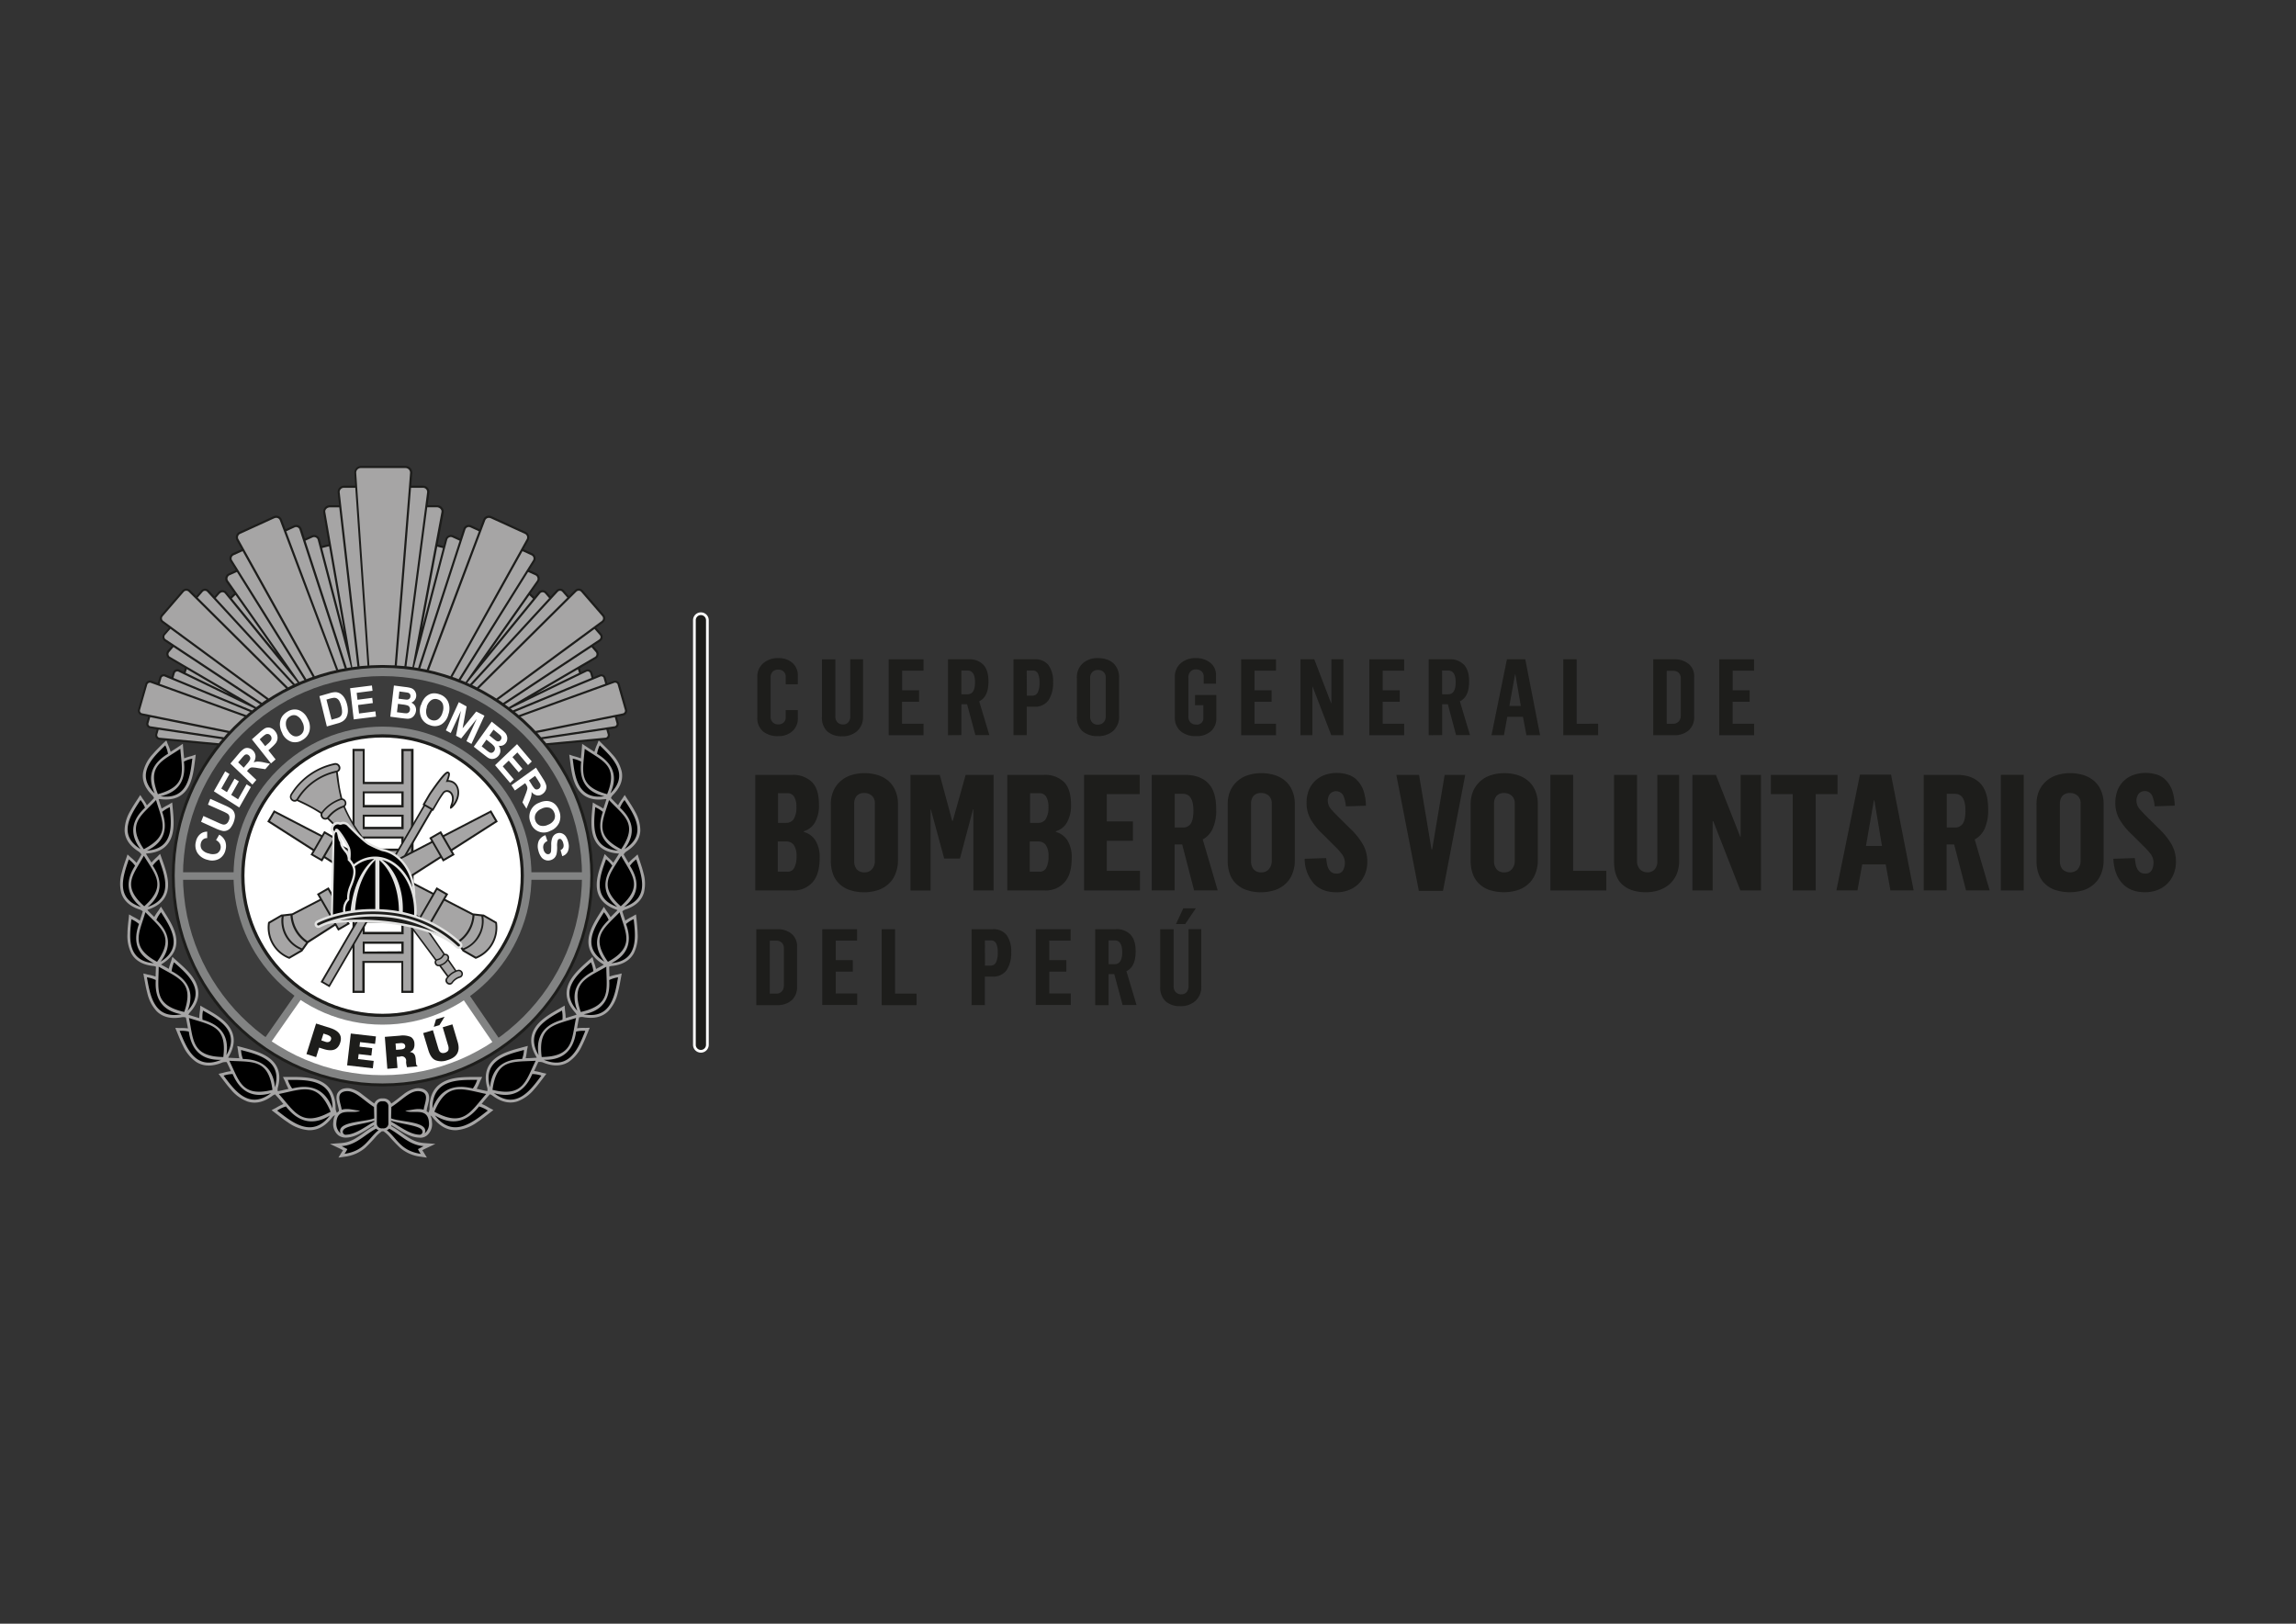 <svg xmlns="http://www.w3.org/2000/svg" id="Capa_2" data-name="Capa 2" viewBox="0 0 841.89 595.28"><rect x="0" y="0" width="841.89" height="595.28" fill="#333333" stroke="none"/><defs><style>.cls-1,.cls-2,.cls-3{fill:#1d1d1b;}.cls-2{stroke:#fff;stroke-miterlimit:10;}.cls-3,.cls-4,.cls-5,.cls-6,.cls-7,.cls-8{fill-rule:evenodd;}.cls-4{fill:#828383;}.cls-5{fill:#3c3c3c;}.cls-6{fill:#fff;}.cls-7,.cls-9{fill:#a6a5a5;}.cls-10{fill:#e3e3e2;}</style></defs><path class="cls-1" d="M276.93,284.08h13.55a9.9,9.9,0,0,1,7.2,2.59c1.74,1.72,2.61,4.47,2.61,8.23a12.46,12.46,0,0,1-1.56,6.77,6.93,6.93,0,0,1-4,3.07V305a7.26,7.26,0,0,1,4.29,3.16,11.59,11.59,0,0,1,1.53,6.33c0,4.11-.89,7.11-2.7,9.06a9.16,9.16,0,0,1-7,2.91H276.93Zm11.35,17.59a3.18,3.18,0,0,0,2.73-1.36,7.65,7.65,0,0,0,1-4.35,7,7,0,0,0-.85-3.92,2.75,2.75,0,0,0-2.41-1.24h-3.46v10.89h3Zm.43,17.92a2.66,2.66,0,0,0,2.55-1.49,8.54,8.54,0,0,0,.8-4.15,6.85,6.85,0,0,0-1-4.17,3.32,3.32,0,0,0-2.73-1.28h-3.14v11.07h3.48Z"></path><path class="cls-1" d="M311.92,326.4a10,10,0,0,1-3.9-2.15,9.16,9.16,0,0,1-2.5-3.6,14,14,0,0,1-.87-5.14V295a12.17,12.17,0,0,1,.92-5,10.51,10.51,0,0,1,2.61-3.6,10.62,10.62,0,0,1,3.9-2.2,15.63,15.63,0,0,1,4.88-.75,16.17,16.17,0,0,1,4.79.68,11.17,11.17,0,0,1,3.9,2.07,9.67,9.67,0,0,1,2.61,3.53,12.26,12.26,0,0,1,1,5.11v20.57a12.79,12.79,0,0,1-1,5.15,9.79,9.79,0,0,1-2.61,3.65,10.77,10.77,0,0,1-3.92,2.18,16.27,16.27,0,0,1-4.82.73A16.06,16.06,0,0,1,311.92,326.4Zm7.88-7.81a4.49,4.49,0,0,0,1-2.92V294.58a3.68,3.68,0,0,0-1.08-2.84,4,4,0,0,0-2.78-1,3.51,3.51,0,0,0-2.84,1.08,4.33,4.33,0,0,0-.89,2.84v21a4.59,4.59,0,0,0,.91,3,3.52,3.52,0,0,0,2.87,1.16A3.42,3.42,0,0,0,319.8,318.59Z"></path><path class="cls-1" d="M333.88,284.08h10.71l4.56,16.85h.21l4.72-16.85h10.25v42.37H356.9V296.69h-.11L352,314.76h-5.78l-4.89-18h-.11v29.71h-7.36V284.08Z"></path><path class="cls-1" d="M369.35,284.08H382.9a9.9,9.9,0,0,1,7.2,2.59c1.74,1.72,2.61,4.47,2.61,8.23a12.46,12.46,0,0,1-1.56,6.77,6.93,6.93,0,0,1-4,3.07V305a7.29,7.29,0,0,1,4.29,3.16,11.59,11.59,0,0,1,1.53,6.33c0,4.11-.89,7.11-2.7,9.06a9.16,9.16,0,0,1-7,2.91H369.35V284.08Zm11.35,17.59a3.18,3.18,0,0,0,2.73-1.36,7.65,7.65,0,0,0,1-4.35,7,7,0,0,0-.85-3.92,2.75,2.75,0,0,0-2.41-1.24h-3.46v10.89h3Zm.41,17.92a2.66,2.66,0,0,0,2.55-1.49,8.54,8.54,0,0,0,.8-4.15,6.85,6.85,0,0,0-1-4.17,3.33,3.33,0,0,0-2.73-1.28h-3.14v11.07h3.48Z"></path><path class="cls-1" d="M397.48,284.08h20.41v7.06H405.83v10h9.58v7.11h-9.58v11H418v7.2H397.5V284.08Z"></path><path class="cls-1" d="M422.33,284.08h12.18c3.62,0,6.44,1,8.44,3s3,5.18,3,9.51a16.36,16.36,0,0,1-1.33,7.32,8.46,8.46,0,0,1-3.6,3.85l5.48,18.66h-8.66l-4.36-16.83h-2.77v16.83h-8.4V284.08Zm11.44,19.3a3.22,3.22,0,0,0,2.82-1.39c.67-.92,1-2.53,1-4.84q0-6.12-3.85-6.12h-3v12.35Z"></path><path class="cls-1" d="M457.44,326.4a10,10,0,0,1-3.9-2.15,9.16,9.16,0,0,1-2.5-3.6,14,14,0,0,1-.87-5.14V295a12.34,12.34,0,0,1,.91-5,10.51,10.51,0,0,1,6.52-5.8,15.63,15.63,0,0,1,4.88-.75,16.17,16.17,0,0,1,4.79.68,11.17,11.17,0,0,1,3.9,2.07,9.67,9.67,0,0,1,2.61,3.53,12.42,12.42,0,0,1,1,5.11v20.57a13,13,0,0,1-1,5.15,9.79,9.79,0,0,1-2.61,3.65,10.77,10.77,0,0,1-3.92,2.18,16.32,16.32,0,0,1-4.82.73A15.94,15.94,0,0,1,457.44,326.4Zm7.88-7.81a4.55,4.55,0,0,0,1-2.92V294.58a3.68,3.68,0,0,0-1.08-2.84,4,4,0,0,0-2.78-1,3.51,3.51,0,0,0-2.84,1.08,4.27,4.27,0,0,0-.89,2.84v21a4.53,4.53,0,0,0,.91,3,3.52,3.52,0,0,0,2.87,1.16A3.45,3.45,0,0,0,465.32,318.59Z"></path><path class="cls-1" d="M481.67,323.84a13.88,13.88,0,0,1-3.28-9l7.87-.25c.13.94.22,1.6.29,2a6.38,6.38,0,0,0,.58,1.86,3.83,3.83,0,0,0,1.1,1.33,3,3,0,0,0,1.83.48,2.46,2.46,0,0,0,2.43-1.24,5.56,5.56,0,0,0,.64-2.66,5.18,5.18,0,0,0-1.05-3.19,25.21,25.21,0,0,0-2.87-3.16l-4-4a24.6,24.6,0,0,1-4.5-5.44,12,12,0,0,1-1.62-6.25,12.9,12.9,0,0,1,.66-4.18,9.67,9.67,0,0,1,2.09-3.48,10.16,10.16,0,0,1,3.51-2.39,12.9,12.9,0,0,1,4.95-.89,13.08,13.08,0,0,1,3.83.57,7.92,7.92,0,0,1,3.34,1.95,10.57,10.57,0,0,1,2.39,3.69,18.4,18.4,0,0,1,1,5.8l-7.36.23a12.76,12.76,0,0,0-.92-3.92,3,3,0,0,0-4.95-.59,4.22,4.22,0,0,0-.76,2.54,5,5,0,0,0,1.42,3.26c.9,1,1.86,2,2.94,3.05l3.73,3.69a26.77,26.77,0,0,1,4.73,5.82,12.73,12.73,0,0,1,1.67,6.47,11.86,11.86,0,0,1-.78,4.35,10.8,10.8,0,0,1-2.27,3.58,10.26,10.26,0,0,1-3.57,2.38,12.2,12.2,0,0,1-4.73.87C486.42,327.11,483.64,326,481.67,323.84Z"></path><path class="cls-1" d="M512,284.08h8.33l4.58,27.33h.23l4.59-27.33h7.54l-8.16,42.53h-8.85Z"></path><path class="cls-1" d="M546.53,326.4a10.11,10.11,0,0,1-3.9-2.15,9.26,9.26,0,0,1-2.5-3.6,14,14,0,0,1-.87-5.14V295a12.17,12.17,0,0,1,.92-5,10.78,10.78,0,0,1,2.61-3.6,10.62,10.62,0,0,1,3.9-2.2,15.74,15.74,0,0,1,4.89-.75,16.22,16.22,0,0,1,4.79.68,11.13,11.13,0,0,1,3.89,2.07,9.58,9.58,0,0,1,2.62,3.53,12.43,12.43,0,0,1,1,5.11v20.57a13,13,0,0,1-1,5.15,9.7,9.7,0,0,1-2.62,3.65,10.61,10.61,0,0,1-3.92,2.18,17.28,17.28,0,0,1-9.81,0Zm7.89-7.81a4.54,4.54,0,0,0,1-2.92V294.58a3.68,3.68,0,0,0-1.08-2.84,4,4,0,0,0-2.77-1,3.49,3.49,0,0,0-2.84,1.08,4.28,4.28,0,0,0-.9,2.84v21a4.54,4.54,0,0,0,.92,3,3.49,3.49,0,0,0,2.87,1.16A3.42,3.42,0,0,0,554.42,318.59Z"></path><path class="cls-1" d="M568.5,284.08h8.32v35.17H589v7.2H568.5V284.08Z"></path><path class="cls-1" d="M594.93,324.36c-2.06-1.81-3.09-4.65-3.09-8.5V284.08h8.43v31.48a4.29,4.29,0,0,0,1.08,3.16,3.72,3.72,0,0,0,2.73,1.08,3.34,3.34,0,0,0,2.73-1.17,4.38,4.38,0,0,0,.89-3.07V284.08h8v31.55a12.45,12.45,0,0,1-.94,4.93,10.17,10.17,0,0,1-2.59,3.6,11.54,11.54,0,0,1-3.85,2.2,15.23,15.23,0,0,1-4.81.75C599.91,327.11,597,326.2,594.93,324.36Z"></path><path class="cls-1" d="M620.63,284.08h8.55l8.9,22.63h.18V284.08h7.43v42.37h-7.54l-9.93-25.36H628v25.36h-7.43V284.08Z"></path><path class="cls-1" d="M657.34,291.14h-8v-7.06h24.44v7.06h-8v35.31h-8.44V291.14Z"></path><path class="cls-1" d="M682,284H693.4l8.28,42.42h-8.51l-1.72-9.52h-8.62l-1.74,9.52h-7.72Zm8.07,26.14-2.78-16.71h-.18l-2.91,16.71Z"></path><path class="cls-1" d="M705.39,284.08h12.18c3.62,0,6.44,1,8.44,3s3,5.18,3,9.51a16.36,16.36,0,0,1-1.33,7.32,8.46,8.46,0,0,1-3.6,3.85l5.48,18.66h-8.66l-4.36-16.83h-2.77v16.83h-8.4V284.08Zm11.47,19.3a3.25,3.25,0,0,0,2.82-1.39c.66-.92,1-2.53,1-4.84q0-6.12-3.85-6.12h-3v12.35Z"></path><path class="cls-1" d="M733.66,284.08h8.4v42.37h-8.4Z"></path><path class="cls-1" d="M754,326.4a10.07,10.07,0,0,1-3.89-2.15,9.16,9.16,0,0,1-2.5-3.6,13.79,13.79,0,0,1-.87-5.14V295a12.17,12.17,0,0,1,.91-5,10.67,10.67,0,0,1,2.62-3.6,10.54,10.54,0,0,1,3.9-2.2,15.63,15.63,0,0,1,4.88-.75,16.17,16.17,0,0,1,4.79.68,11.17,11.17,0,0,1,3.9,2.07,9.67,9.67,0,0,1,2.61,3.53,12.43,12.43,0,0,1,1,5.11v20.57a13,13,0,0,1-1,5.15,9.79,9.79,0,0,1-2.61,3.65,10.77,10.77,0,0,1-3.92,2.18,17.32,17.32,0,0,1-9.82,0Zm7.91-7.81a4.49,4.49,0,0,0,1-2.92V294.58a3.68,3.68,0,0,0-1.08-2.84,4,4,0,0,0-2.77-1,3.52,3.52,0,0,0-2.85,1.08,4.33,4.33,0,0,0-.89,2.84v21a4.54,4.54,0,0,0,.92,3,4.08,4.08,0,0,0,5.7,0Z"></path><path class="cls-1" d="M778.19,323.84c-2-2.18-3.1-5.19-3.28-9l7.86-.25c.14.94.23,1.6.3,2a6.38,6.38,0,0,0,.58,1.86,3.83,3.83,0,0,0,1.1,1.33,3,3,0,0,0,1.83.48A2.46,2.46,0,0,0,789,319a5.56,5.56,0,0,0,.64-2.66,5.18,5.18,0,0,0-1-3.19,25.21,25.21,0,0,0-2.87-3.16l-4-4a24.6,24.6,0,0,1-4.5-5.44,12,12,0,0,1-1.63-6.25,12.64,12.64,0,0,1,.67-4.18,9.67,9.67,0,0,1,2.09-3.48,10.21,10.21,0,0,1,3.5-2.39,13.76,13.76,0,0,1,8.79-.32,7.92,7.92,0,0,1,3.34,1.95,10.57,10.57,0,0,1,2.39,3.69,18.69,18.69,0,0,1,1,5.8l-7.36.23a12.76,12.76,0,0,0-.92-3.92,3,3,0,0,0-5-.59,4.22,4.22,0,0,0-.76,2.54,5,5,0,0,0,1.42,3.26c.9,1,1.86,2,2.94,3.05l3.73,3.69a27.07,27.07,0,0,1,4.73,5.82,12.73,12.73,0,0,1,1.67,6.47,11.86,11.86,0,0,1-.78,4.35,10.8,10.8,0,0,1-2.27,3.58,10.21,10.21,0,0,1-3.58,2.38,12.11,12.11,0,0,1-4.72.87C782.93,327.11,780.16,326,778.19,323.84Z"></path><path class="cls-1" d="M277.32,368.48V340.66H285a8,8,0,0,1,5.25,1.68,5.79,5.79,0,0,1,2,4.81v14.49a6.37,6.37,0,0,1-2,5.12A7.89,7.89,0,0,1,285,368.5h-7.63Zm4.93-4.2h2.31a2.66,2.66,0,0,0,2.16-.87,3.1,3.1,0,0,0,.71-2.07V347.63a2.79,2.79,0,0,0-.73-2,2.9,2.9,0,0,0-2.16-.76h-2.27v19.42Z"></path><path class="cls-1" d="M301.51,368.48V340.66h12.77v4.18h-7.84V352h6.26v4.22h-6.26v8h7.88v4.22H301.51Z"></path><path class="cls-1" d="M323.29,368.48V340.66h4.9v23.62h7.89v4.22H323.29Z"></path><path class="cls-1" d="M356.26,368.48V340.66h7.84a6,6,0,0,1,5,2.16,9.88,9.88,0,0,1,1.68,6.21,11.29,11.29,0,0,1-1.7,6.67,6,6,0,0,1-5.2,2.34h-2.76v10.44Zm4.9-14.47h2a2.18,2.18,0,0,0,2.05-1.19,8,8,0,0,0,.64-3.65,7.25,7.25,0,0,0-.6-3.32,2.09,2.09,0,0,0-2-1.08h-2.11Z"></path><path class="cls-1" d="M379.8,368.48V340.66h12.77v4.18h-7.84V352H391v4.22h-6.26v8h7.89v4.22H379.8Z"></path><path class="cls-1" d="M401.58,368.48V340.66h7.55a6.93,6.93,0,0,1,5.41,2c1.26,1.35,1.88,3.39,1.88,6.09,0,3.81-1.12,6.24-3.39,7.29l3.71,12.41h-5.11l-3.05-11.33h-2.09V368.5h-4.91Zm4.91-15h2.23c1.83,0,2.77-1.46,2.77-4.38s-.94-4.33-2.8-4.33h-2.2Z"></path><path class="cls-1" d="M427.38,367.08a6.89,6.89,0,0,1-1.95-5.35V340.66h4.91v20.82a3.05,3.05,0,0,0,.78,2.27,2.71,2.71,0,0,0,2,.78,2.44,2.44,0,0,0,2-.82,3.33,3.33,0,0,0,.69-2.2V340.64h4.67v20.93a6.86,6.86,0,0,1-2.13,5.37,7.94,7.94,0,0,1-5.53,1.93A7.8,7.8,0,0,1,427.38,367.08Zm3.83-28.3,2.66-5.77h4.6l-3.89,5.77Z"></path><path class="cls-1" d="M279.77,268.15a6.45,6.45,0,0,1-2.08-5.21V248.27a6.43,6.43,0,0,1,2.17-5.12,8.17,8.17,0,0,1,5.55-1.88,7.5,7.5,0,0,1,5.14,1.75,6,6,0,0,1,2,4.74v3.1h-4.45v-2.62a2.57,2.57,0,0,0-.73-2,2.69,2.69,0,0,0-2-.73,2.63,2.63,0,0,0-2.09.78,2.91,2.91,0,0,0-.71,2.09v14.28a2.86,2.86,0,0,0,.76,2.15,2.78,2.78,0,0,0,2.09.76,2.64,2.64,0,0,0,1.94-.71,2.52,2.52,0,0,0,.74-1.9v-2.62h4.45v2.87a6.21,6.21,0,0,1-2,4.86,7.51,7.51,0,0,1-5.18,1.81A8.51,8.51,0,0,1,279.77,268.15Z"></path><path class="cls-1" d="M303.34,268.15a6.9,6.9,0,0,1-1.95-5.35V241.73h4.91v20.82a3.05,3.05,0,0,0,.78,2.27,2.72,2.72,0,0,0,2,.78,2.43,2.43,0,0,0,2-.82,3.36,3.36,0,0,0,.69-2.21V241.71h4.68v20.93a6.85,6.85,0,0,1-2.14,5.37,7.91,7.91,0,0,1-5.52,1.92A8,8,0,0,1,303.34,268.15Z"></path><path class="cls-1" d="M325.86,269.54V241.71h12.77v4.17h-7.84v7.18H337v4.22h-6.25v8.05h7.88v4.21Z"></path><path class="cls-1" d="M347.61,269.54V241.71h7.55a7,7,0,0,1,5.41,2c1.26,1.35,1.88,3.39,1.88,6.1q0,5.72-3.4,7.29l3.72,12.4h-5.11l-3.05-11.32h-2.09v11.32Zm4.91-15h2.22c1.84,0,2.78-1.47,2.78-4.38s-.94-4.33-2.8-4.33h-2.2Z"></path><path class="cls-1" d="M371.62,269.54V241.71h7.84a6,6,0,0,1,5,2.16,9.86,9.86,0,0,1,1.68,6.21,11.31,11.31,0,0,1-1.7,6.67,6,6,0,0,1-5.2,2.34h-2.75v10.43h-4.91Zm4.91-14.49h2a2.18,2.18,0,0,0,2-1.19,8,8,0,0,0,.64-3.64,7.32,7.32,0,0,0-.6-3.33,2.1,2.1,0,0,0-2-1.08h-2.1Z"></path><path class="cls-1" d="M396.93,268.08a7,7,0,0,1-2.06-5.48v-14A6.88,6.88,0,0,1,397,243.2a8.13,8.13,0,0,1,5.6-1.93,9.75,9.75,0,0,1,3.92.76,6.31,6.31,0,0,1,2.77,2.41,7.29,7.29,0,0,1,1.06,4v14a7,7,0,0,1-2.18,5.53,8.16,8.16,0,0,1-5.6,1.9A8.28,8.28,0,0,1,396.93,268.08Zm7.77-3.3a2.94,2.94,0,0,0,.74-2.09V248.36a2.64,2.64,0,0,0-.78-2,2.9,2.9,0,0,0-2.09-.73,2.76,2.76,0,0,0-2.09.8,2.91,2.91,0,0,0-.75,2.09v14.26a3,3,0,0,0,.75,2.08,2.81,2.81,0,0,0,2.11.81A2.9,2.9,0,0,0,404.7,264.78Z"></path><path class="cls-1" d="M432.93,268.1a6.52,6.52,0,0,1-2.14-5.23v-14.6a6.46,6.46,0,0,1,2.16-5.12,8.08,8.08,0,0,1,5.53-1.88,8.2,8.2,0,0,1,5.29,1.7,5.64,5.64,0,0,1,2.11,4.66v3h-4.52V248a2.37,2.37,0,0,0-.78-1.88,3,3,0,0,0-2-.71,2.63,2.63,0,0,0-2.08.82,3,3,0,0,0-.74,2.16v14.33a3,3,0,0,0,.76,2.13,2.72,2.72,0,0,0,2.09.78,2.32,2.32,0,0,0,2.63-2.61v-4.48h-3.05v-3.76H446v8.46a6.24,6.24,0,0,1-2,4.87,7.89,7.89,0,0,1-5.41,1.76A8.4,8.4,0,0,1,432.93,268.1Z"></path><path class="cls-1" d="M455.1,269.54V241.71h12.77v4.17H460v7.18h6.26v4.22H460v8.05h7.88v4.21Z"></path><path class="cls-1" d="M476.86,269.54V241.71h5.06l6.17,16.1h.11v-16.1h4.38v27.83h-4.44l-6.84-17.83h-.07v17.83Z"></path><path class="cls-1" d="M502.1,269.54V241.71h12.77v4.17H507v7.18h6.26v4.22H507v8.05h7.88v4.21Z"></path><path class="cls-1" d="M523.86,269.54V241.71h7.54a7,7,0,0,1,5.41,2c1.26,1.35,1.88,3.39,1.88,6.1,0,3.81-1.12,6.24-3.39,7.29l3.71,12.4H533.9l-3-11.32h-2.09v11.32Zm4.93-15H531c1.83,0,2.77-1.47,2.77-4.38s-.94-4.33-2.79-4.33h-2.2Z"></path><path class="cls-1" d="M546.9,269.54l5.66-27.85h6.72l5.43,27.85h-5l-1.28-6.74h-5.74l-1.23,6.74Zm10.75-10.73-2-11.55h-.12l-2.08,11.55Z"></path><path class="cls-1" d="M573.22,269.54V241.71h4.91v23.62H586v4.21Z"></path><path class="cls-1" d="M606.21,269.54V241.71h7.7a8,8,0,0,1,5.25,1.67,5.83,5.83,0,0,1,2.05,4.82v14.49a6.36,6.36,0,0,1-2.05,5.11,7.88,7.88,0,0,1-5.31,1.74Zm4.91-4.21h2.31a2.63,2.63,0,0,0,2.16-.88,3.09,3.09,0,0,0,.71-2.06V248.68a2.81,2.81,0,0,0-.73-2,2.94,2.94,0,0,0-2.16-.75h-2.27v19.42Z"></path><path class="cls-1" d="M630.4,269.54V241.71h12.77v4.17h-7.84v7.18h6.23v4.22h-6.25v8.05h7.88v4.21Z"></path><path class="cls-2" d="M257,385.42a2.38,2.38,0,0,1-2.38-2.39V227.38a2.38,2.38,0,0,1,4.76,0V383A2.39,2.39,0,0,1,257,385.42Z"></path><polygon class="cls-3" points="140.26 243.76 144.22 243.87 148.13 244.17 151.99 244.66 155.79 245.34 159.51 246.21 163.18 247.25 166.77 248.47 170.27 249.85 173.69 251.4 177.02 253.11 180.25 254.97 183.39 256.98 186.41 259.14 189.34 261.44 192.15 263.86 194.83 266.43 197.39 269.11 199.82 271.92 202.12 274.83 204.28 277.87 206.29 281 208.15 284.23 209.87 287.57 211.42 290.99 212.81 294.5 214.03 298.08 215.07 301.74 215.93 305.48 216.61 309.27 217.11 313.14 217.41 317.06 217.51 321.02 217.41 324.99 217.11 328.9 216.61 332.76 215.93 336.56 215.07 340.3 214.03 343.96 212.81 347.55 211.42 351.06 209.87 354.48 208.15 357.81 206.29 361.04 204.28 364.18 202.12 367.2 199.82 370.13 197.39 372.93 194.83 375.61 192.15 378.17 189.34 380.6 186.41 382.9 183.39 385.05 180.25 387.07 177.02 388.93 173.69 390.64 170.27 392.19 166.77 393.57 163.18 394.79 159.51 395.83 155.79 396.7 151.99 397.38 148.13 397.87 144.22 398.17 140.26 398.27 136.3 398.17 132.38 397.87 128.53 397.38 124.73 396.7 121 395.83 117.33 394.79 113.75 393.57 110.24 392.19 106.83 390.64 103.49 388.93 100.26 387.07 97.13 385.05 94.09 382.9 91.17 380.6 88.38 378.17 85.69 375.61 83.13 372.93 80.69 370.13 78.39 367.2 76.24 364.18 74.23 361.04 72.36 357.81 70.65 354.48 69.1 351.06 67.71 347.55 66.5 343.96 65.45 340.3 64.58 336.56 63.9 332.76 63.41 328.9 63.11 324.99 63 321.02 63.11 317.06 63.41 313.14 63.9 309.27 64.58 305.48 65.45 301.74 66.5 298.08 67.71 294.5 69.1 290.99 70.65 287.57 72.36 284.23 74.23 281 76.24 277.87 78.39 274.83 80.69 271.92 83.13 269.11 85.69 266.43 88.38 263.86 91.17 261.44 94.09 259.14 97.13 256.98 100.26 254.97 103.49 253.11 106.83 251.4 110.24 249.85 113.75 248.47 117.33 247.25 121 246.21 124.73 245.34 128.53 244.66 132.38 244.17 136.3 243.87 140.26 243.76"></polygon><polygon class="cls-4" points="140.26 244.82 144.17 244.93 148.03 245.22 151.83 245.7 155.57 246.37 159.25 247.22 162.87 248.26 166.41 249.46 169.86 250.83 173.24 252.36 176.51 254.03 179.71 255.87 182.8 257.86 185.78 259.98 188.66 262.25 191.43 264.65 194.09 267.17 196.6 269.82 199.01 272.59 201.28 275.47 203.4 278.45 205.38 281.54 207.23 284.74 208.91 288.02 210.45 291.4 211.82 294.85 213.02 298.4 214.05 302.01 214.91 305.69 215.58 309.44 216.06 313.24 216.36 317.11 216.46 321.02 216.36 324.93 216.06 328.79 215.58 332.6 214.91 336.35 214.05 340.03 213.02 343.65 211.82 347.18 210.45 350.64 208.91 354.02 207.23 357.31 205.38 360.49 203.4 363.59 201.28 366.57 199.01 369.45 196.6 372.22 194.09 374.87 191.43 377.39 188.66 379.79 185.78 382.05 182.8 384.18 179.71 386.17 176.51 388 173.24 389.69 169.86 391.22 166.41 392.58 162.87 393.78 159.25 394.81 155.57 395.66 151.83 396.33 148.03 396.82 144.17 397.12 140.26 397.21 136.35 397.12 132.49 396.82 128.69 396.33 124.94 395.66 121.26 394.81 117.65 393.78 114.12 392.58 110.65 391.22 107.28 389.69 103.99 388 100.81 386.17 97.72 384.18 94.72 382.05 91.84 379.79 89.08 377.39 86.43 374.87 83.9 372.22 81.51 369.45 79.25 366.57 77.12 363.59 75.12 360.49 73.29 357.31 71.6 354.02 70.08 350.64 68.71 347.18 67.5 343.65 66.47 340.03 65.62 336.35 64.94 332.6 64.45 328.79 64.16 324.93 64.06 321.02 64.16 317.11 64.45 313.24 64.94 309.44 65.62 305.69 66.47 302.01 67.5 298.4 68.71 294.85 70.08 291.4 71.6 288.02 73.29 284.74 75.12 281.54 77.12 278.45 79.25 275.47 81.51 272.59 83.9 269.82 86.43 267.17 89.08 264.65 91.84 262.25 94.72 259.98 97.72 257.86 100.81 255.87 103.99 254.03 107.28 252.36 110.65 250.83 114.12 249.46 117.65 248.26 121.26 247.22 124.94 246.37 128.69 245.7 132.49 245.22 136.35 244.93 140.26 244.82"></polygon><polygon class="cls-5" points="67.14 319.79 85.66 319.79 85.7 318.21 85.91 315.45 86.26 312.71 86.74 310.03 87.36 307.39 88.1 304.8 88.95 302.26 89.94 299.78 91.03 297.36 92.24 295.01 93.56 292.72 94.99 290.5 96.51 288.36 98.14 286.3 99.86 284.31 101.67 282.42 103.57 280.61 105.55 278.88 107.62 277.26 109.75 275.74 111.98 274.31 114.26 273 116.62 271.79 119.03 270.69 121.51 269.71 124.04 268.86 126.64 268.11 129.27 267.5 131.96 267.02 134.69 266.67 137.45 266.46 140.26 266.39 143.06 266.46 145.82 266.67 148.55 267.02 151.24 267.5 153.88 268.11 156.47 268.86 159 269.71 161.48 270.69 163.9 271.79 166.25 273 168.55 274.31 170.75 275.74 172.9 277.26 174.96 278.88 176.95 280.61 178.85 282.42 180.67 284.31 182.38 286.3 184.01 288.36 185.53 290.5 186.96 292.72 188.27 295.01 189.48 297.36 190.58 299.78 191.56 302.26 192.43 304.8 193.17 307.39 193.77 310.03 194.26 312.71 194.61 315.45 194.81 318.21 194.86 319.79 213.38 319.79 213.31 317.26 213.03 313.56 212.56 309.9 211.91 306.3 211.1 302.77 210.11 299.3 208.95 295.9 207.64 292.58 206.17 289.34 204.55 286.18 202.78 283.12 200.88 280.15 198.84 277.29 196.66 274.52 194.35 271.86 191.94 269.32 189.39 266.9 186.73 264.6 183.97 262.42 181.1 260.38 178.14 258.48 175.07 256.71 171.91 255.1 168.68 253.63 165.36 252.31 161.96 251.16 158.49 250.18 154.97 249.36 151.36 248.71 147.71 248.25 144.01 247.96 140.26 247.87 136.5 247.96 132.79 248.25 129.15 248.71 125.55 249.36 122.02 250.18 118.55 251.16 115.16 252.31 111.84 253.63 108.59 255.1 105.45 256.71 102.39 258.48 99.42 260.38 96.54 262.42 93.78 264.6 91.13 266.9 88.59 269.32 86.15 271.86 83.85 274.52 81.68 277.29 79.64 280.15 77.73 283.12 75.96 286.18 74.34 289.34 72.87 292.58 71.56 295.9 70.41 299.3 69.42 302.77 68.59 306.3 67.95 309.9 67.49 313.56 67.19 317.26 67.14 319.79"></polygon><polygon class="cls-3" points="140.26 269.2 142.92 269.27 145.55 269.47 148.13 269.81 150.68 270.26 153.18 270.84 155.63 271.54 158.04 272.36 160.39 273.29 162.69 274.32 164.92 275.48 167.09 276.72 169.19 278.07 171.22 279.51 173.18 281.05 175.06 282.68 176.86 284.4 178.59 286.2 180.21 288.09 181.75 290.04 183.2 292.08 184.55 294.17 185.8 296.35 186.94 298.58 187.99 300.88 188.92 303.23 189.74 305.63 190.44 308.09 191.01 310.6 191.47 313.15 191.81 315.73 192 318.36 192.07 321.02 192 323.68 191.81 326.3 191.47 328.9 191.01 331.45 190.44 333.95 189.74 336.41 188.92 338.81 187.99 341.17 186.94 343.46 185.8 345.69 184.55 347.86 183.2 349.97 181.75 352 180.21 353.96 178.59 355.84 176.86 357.64 175.06 359.35 173.18 360.99 171.22 362.53 169.19 363.98 167.09 365.32 164.92 366.57 162.69 367.71 160.39 368.76 158.04 369.69 155.63 370.5 153.18 371.2 150.68 371.78 148.13 372.24 145.55 372.57 142.92 372.77 140.26 372.84 137.6 372.77 134.98 372.57 132.39 372.24 129.85 371.78 127.34 371.2 124.88 370.5 122.48 369.69 120.13 368.76 117.84 367.71 115.6 366.57 113.43 365.32 111.33 363.98 109.29 362.53 107.33 360.99 105.45 359.35 103.66 357.64 101.94 355.84 100.3 353.96 98.77 352 97.32 349.97 95.97 347.86 94.72 345.69 93.56 343.46 92.53 341.17 91.59 338.81 90.78 336.41 90.08 333.95 89.5 331.45 89.04 328.9 88.71 326.3 88.51 323.68 88.44 321.02 88.51 318.36 88.71 315.73 89.04 313.15 89.5 310.6 90.08 308.09 90.78 305.63 91.59 303.23 92.53 300.88 93.56 298.58 94.72 296.35 95.97 294.17 97.32 292.08 98.77 290.04 100.3 288.09 101.94 286.2 103.66 284.4 105.45 282.68 107.33 281.05 109.29 279.51 111.33 278.07 113.43 276.72 115.6 275.48 117.84 274.32 120.13 273.29 122.48 272.36 124.88 271.54 127.34 270.84 129.85 270.26 132.39 269.81 134.98 269.47 137.6 269.27 140.26 269.2"></polygon><polygon class="cls-6" points="180.54 382.02 170.08 366.74 168.55 367.73 166.25 369.04 163.9 370.25 161.48 371.35 159 372.33 156.47 373.19 153.88 373.93 151.24 374.54 148.55 375.02 145.82 375.37 143.06 375.58 140.26 375.65 137.45 375.58 134.69 375.37 131.96 375.02 129.27 374.54 126.64 373.93 124.04 373.19 121.51 372.33 119.03 371.35 116.62 370.25 114.26 369.04 111.98 367.73 110.24 366.61 99.62 381.79 102.39 383.56 105.45 385.32 108.59 386.95 111.84 388.42 115.16 389.72 118.55 390.88 122.02 391.87 125.55 392.69 129.15 393.33 132.79 393.8 136.5 394.08 140.26 394.17 144.01 394.08 147.71 393.8 151.36 393.33 154.97 392.69 158.49 391.87 161.96 390.88 165.36 389.72 168.68 388.42 171.91 386.95 175.07 385.32 178.14 383.56 180.54 382.02"></polygon><path class="cls-7" d="M174.73,399.16c1.25.28,2.5.58,3.75.83l.21,0a2.83,2.83,0,0,0,0-1.1c-.93-3.29-.88-6.65,1.39-9.39,2.77-3.36,7.79-4.53,11.82-5.62l1.64-.44-.32,1.66a23.53,23.53,0,0,1-.47,2.85c1.23,0,2.44-.08,3.66-.16l.39,0a2,2,0,0,0-.18-.42c-1.74-2.95-2.55-6.2-1.05-9.43,1.83-3.95,6.39-6.35,10-8.42l1.47-.85.12,1.7a23.57,23.57,0,0,1,.27,2.87c1.17-.35,2.33-.69,3.49-1.07l.48-.15a2.93,2.93,0,0,0-.43-.73c-2.31-2.53-3.78-5.55-3-9,1-4.24,4.92-7.53,8-10.3l1.27-1.13.46,1.63a23.87,23.87,0,0,1,.86,2.77c.94-.52,1.89-1,2.82-1.56a1.52,1.52,0,0,0-.32-.26c-2.87-1.75-5.08-4.21-5.28-7.69-.24-4.25,2.59-8.43,4.77-11.89l.88-1.41.89,1.42a23.69,23.69,0,0,1,1.57,2.37c.84-.85,1.7-1.68,2.53-2.54l0,0a2.4,2.4,0,0,0-.45-.23c-3.16-1.07-5.83-3-6.79-6.28-1.16-4.06.66-8.71,2-12.53l.54-1.56,1.17,1.18a25.17,25.17,0,0,1,2,2c.63-1,1.28-2,1.88-3L227,313a2.08,2.08,0,0,0-.47-.1c-3.32-.26-6.38-1.44-8.13-4.41-2.14-3.65-1.53-8.61-1.17-12.64l.15-1.64,1.42.85a24.17,24.17,0,0,1,2.44,1.4c.37-1.13.76-2.25,1.09-3.38l0-.09a1.94,1.94,0,0,0-.63,0c-3.31.44-6.55,0-8.9-2.6-2.88-3.11-3.34-8.08-3.85-12.1l-.22-1.63,1.58.53a23.54,23.54,0,0,1,2.7.84c.11-1.18.23-2.36.33-3.53l.13-1.8,1.49,1c1,.67,2,1.3,3,1.94a17.47,17.47,0,0,1,1-2.72l.57-1.5,1.13,1.13c1.3,1.29,2.6,2.54,3.79,3.93A14,14,0,0,1,228,283c.59,3.4-1,6.27-3.39,8.6a2.87,2.87,0,0,0-.59,1l.11.11c.81.86,1.66,1.69,2.5,2.53a19.12,19.12,0,0,1,1.56-2.45l.88-1.34.86,1.34c1,1.53,2,3,2.86,4.64a14,14,0,0,1,2,7.08c-.16,3.46-2.33,5.91-5.15,7.68a3.66,3.66,0,0,0-.95,1.08l0,0c.57,1,1.19,2.05,1.8,3.06a17.41,17.41,0,0,1,2.12-2l1.18-1.09.5,1.52c.58,1.72,1.19,3.43,1.62,5.2a14,14,0,0,1,.18,7.36c-1,3.3-3.71,5.15-6.9,6.17a3.14,3.14,0,0,0-1,.62v0c.34,1.15.72,2.28,1.09,3.41a18.62,18.62,0,0,1,2.53-1.48l1.4-.81.17,1.61c.18,1.82.39,3.63.43,5.47a14.15,14.15,0,0,1-1.46,7.28c-1.73,3-4.82,4.25-8.17,4.56a2.49,2.49,0,0,0-.8.24c0,1.21.05,2.42.09,3.63a19.37,19.37,0,0,1,2.91-.74l1.6-.4-.3,1.63c-.34,1.83-.65,3.67-1.14,5.48a14.38,14.38,0,0,1-3.5,6.71c-2.55,2.49-5.91,2.81-9.28,2.16a3.54,3.54,0,0,0-1.41.13l-.09.4c-.26,1.19-.45,2.39-.66,3.59a17.34,17.34,0,0,1,3-.13l1.65-.06-.63,1.52c-.71,1.73-1.4,3.47-2.25,5.13a14.54,14.54,0,0,1-4.82,5.85c-3,1.9-6.37,1.53-9.53.2a3.87,3.87,0,0,0-1.63-.15c-.55,1.09-1,2.2-1.55,3.3a18.2,18.2,0,0,1,2.92.64l1.6.35-1,1.32c-1.13,1.49-2.22,3-3.48,4.39a14.47,14.47,0,0,1-6.15,4.45c-3.4,1.08-6.54-.13-9.27-2.22a3,3,0,0,0-.84-.39l-.54.61c-.86.95-1.67,1.94-2.48,2.92a19.82,19.82,0,0,1,2.78,1.44l1.54.8L179.56,408c-1.55,1.2-3.07,2.44-4.72,3.51a15.27,15.27,0,0,1-7.46,2.83c-3.73.16-6.59-1.91-8.78-4.76a3.06,3.06,0,0,0-.78-.65,6.41,6.41,0,0,1,.57,2.41,5.46,5.46,0,0,1-1.81,4.9,3.8,3.8,0,0,1-2.93.83c-3.73-.11-7.09-2.8-10.14-4.58a3.1,3.1,0,0,1-.1.36,41.19,41.19,0,0,1,3.65,2.35,36.57,36.57,0,0,0,3.37,2.25,12.58,12.58,0,0,0,2.86,1.24,16.34,16.34,0,0,0,2.15.37l4.21.31-3.81,1.8c-.35.17-.7.36-1,.54.17.24.34.48.47.69l1.22,2-2.34-.34a14.18,14.18,0,0,1-7.41-3.19,58.55,58.55,0,0,1-4.21-4.43,13,13,0,0,0-1.4-1.28l-.53-.42H140l-.53.42a14.06,14.06,0,0,0-1.4,1.28,58.55,58.55,0,0,1-4.21,4.43,14.21,14.21,0,0,1-7.41,3.19l-2.35.34,1.23-2c.13-.21.3-.45.46-.69-.33-.19-.68-.37-1-.54l-3.81-1.8,4.2-.31a13.87,13.87,0,0,0,2.14-.37,12.92,12.92,0,0,0,2.88-1.24,39.49,39.49,0,0,0,3.37-2.25,40.46,40.46,0,0,1,3.61-2.34,2,2,0,0,1-.09-.35c-3.05,1.78-6.4,4.45-10.12,4.56a4.64,4.64,0,0,1-2.91-.85,5.3,5.3,0,0,1-1.84-4.88,6.54,6.54,0,0,1,.63-2.51,3,3,0,0,0-1,.75c-2.18,2.85-5,4.92-8.78,4.76a15.17,15.17,0,0,1-7.45-2.83c-1.66-1.07-3.19-2.31-4.74-3.51L99.58,407l1.53-.8a20.61,20.61,0,0,1,2.8-1.44c-.82-1-1.63-2-2.49-2.92l-.54-.61a3,3,0,0,0-.84.39c-2.71,2.09-5.87,3.3-9.27,2.22a14.41,14.41,0,0,1-6.15-4.45c-1.25-1.39-2.35-2.9-3.48-4.39l-1-1.32,1.62-.36a18.92,18.92,0,0,1,2.93-.63c-.51-1.1-1-2.21-1.56-3.3a3.83,3.83,0,0,0-1.63.15c-3.16,1.33-6.52,1.7-9.54-.2a14.52,14.52,0,0,1-4.81-5.85c-.86-1.67-1.54-3.4-2.25-5.13l-.63-1.52,1.65.06a17.59,17.59,0,0,1,3,.13c-.22-1.2-.42-2.4-.68-3.59l-.08-.4a3.55,3.55,0,0,0-1.41-.13c-3.37.65-6.73.33-9.28-2.16A14.49,14.49,0,0,1,54,364c-.49-1.81-.79-3.65-1.14-5.48l-.29-1.63,1.61.4a19.42,19.42,0,0,1,2.89.74c0-1.21.1-2.42.1-3.63a2.47,2.47,0,0,0-.81-.24c-3.35-.31-6.43-1.52-8.16-4.56a14.25,14.25,0,0,1-1.46-7.28c0-1.84.24-3.65.43-5.47l.16-1.61,1.41.81a17.91,17.91,0,0,1,2.52,1.48c.37-1.13.76-2.26,1.09-3.41v0a3.07,3.07,0,0,0-1-.62c-3.17-1-5.89-2.87-6.89-6.17a13.94,13.94,0,0,1,.18-7.36c.43-1.77,1-3.48,1.61-5.2l.51-1.52,1.18,1.09a18.18,18.18,0,0,1,2.12,2c.61-1,1.22-2,1.79-3.06l0,0a3.4,3.4,0,0,0-1-1.08c-2.82-1.77-5-4.22-5.15-7.68a14.23,14.23,0,0,1,2-7.08c.87-1.61,1.87-3.11,2.86-4.64l.87-1.34.87,1.34a16.4,16.4,0,0,1,1.57,2.45c.84-.84,1.69-1.67,2.5-2.53l.1-.11a2.81,2.81,0,0,0-.59-1c-2.38-2.33-4-5.2-3.38-8.6a14,14,0,0,1,3.48-6.5c1.18-1.39,2.49-2.64,3.78-3.93L61,271.41l.56,1.5a17.52,17.52,0,0,1,1,2.72c1-.64,2-1.27,3-1.94l1.48-1,.14,1.8c.08,1.17.22,2.35.34,3.53a22.78,22.78,0,0,1,2.69-.84l1.57-.53-.21,1.63c-.51,4-1,9-3.85,12.1-2.34,2.55-5.59,3-8.9,2.6a2,2,0,0,0-.64,0l0,.09c.34,1.13.72,2.25,1.08,3.38a25.66,25.66,0,0,1,2.46-1.4l1.42-.85.15,1.64c.36,4,1,9-1.17,12.64-1.75,3-4.81,4.15-8.14,4.41a2.26,2.26,0,0,0-.46.1l.13.23c.61,1,1.25,2,1.9,3a22,22,0,0,1,2-2l1.16-1.18.55,1.56c1.35,3.82,3.17,8.47,2,12.53-1,3.32-3.63,5.21-6.79,6.28a2.07,2.07,0,0,0-.44.23l0,0c.82.86,1.69,1.69,2.53,2.54a23.59,23.59,0,0,1,1.56-2.37l.89-1.42.89,1.41c2.18,3.46,5,7.64,4.77,11.89-.2,3.48-2.42,5.94-5.29,7.69a2.29,2.29,0,0,0-.32.26c.94.53,1.89,1,2.82,1.56a26,26,0,0,1,.86-2.77l.47-1.63L64.52,352c3.11,2.77,7.07,6.06,8,10.3.8,3.46-.67,6.48-3,9a2.92,2.92,0,0,0-.42.73l.47.15c1.16.38,2.33.72,3.5,1.07a23.57,23.57,0,0,1,.27-2.87l.11-1.7,1.48.85c3.62,2.07,8.17,4.47,10,8.42,1.49,3.23.68,6.48-1.06,9.43a2,2,0,0,0-.17.42l.39,0c1.21.08,2.44.12,3.65.16a25.67,25.67,0,0,1-.47-2.85L87,383.48l1.65.44c4,1.09,9,2.26,11.82,5.62,2.27,2.74,2.31,6.1,1.37,9.39a3.32,3.32,0,0,0,0,1.1l.21,0c1.25-.25,2.49-.55,3.74-.83a29.15,29.15,0,0,1-1.26-2.77l-.78-1.6h1.79c4.38,0,9.79-.17,13.52,2.47,3,2.16,4,5.56,4,9.14a4.09,4.09,0,0,0,.48,1.56,4.09,4.09,0,0,1,.73-.63l0-.38c-.07-.51-.21-1-.33-1.53-.37-1.43-.9-3.19-.22-4.59a3.5,3.5,0,0,1,2.54-1.82h0a6,6,0,0,1,1.89-.06,10.6,10.6,0,0,1,4.78,2.33c1.45,1.08,2.82,2.23,4.33,3.25a3,3,0,0,1,2.92-1.88h.36a3.09,3.09,0,0,1,2.92,1.91c1.51-1,2.89-2.18,4.35-3.27a10.6,10.6,0,0,1,4.78-2.33,6,6,0,0,1,1.89.06h0a3.5,3.5,0,0,1,2.54,1.82c.88,1.84-.28,4.23-.54,6.12l-.06.38a4.38,4.38,0,0,1,.66.55,3.8,3.8,0,0,0,.42-1.48c-.05-3.58.92-7,4-9.14,3.73-2.64,9.13-2.47,13.52-2.47h1.78l-.77,1.6a26.9,26.9,0,0,1-1.27,2.77"></path><path class="cls-8" d="M121.91,406.41c-2.88-7.71-8.62-8.89-14.78-7.35a11.82,11.82,0,0,1-1.6-3.15c6.53,0,16.51-.5,16.38,10.5m-.87,2.53c-7,4.3-12.29,1.72-16.19-3.29a11.51,11.51,0,0,0-3.22,1.51C106.79,411.16,114.34,417.68,121,408.94Zm.19-1.36c-4.66-11.17-10.2-8.28-19-6.5C108,407.42,110.45,413.52,121.23,407.58Zm-20.4-8.93c-.72-7.8-5.71-10.31-11.77-10.41a11.52,11.52,0,0,1-.68-3.29C94.39,386.56,103.69,388.57,100.83,398.65Zm-1.44,2.11c-7.53,2.22-11.72-1.45-14.08-7a11.17,11.17,0,0,0-3.32.59C85.73,399.29,91.06,407.16,99.39,400.76Zm.52-1.2c-1.5-11.42-7.32-10.14-15.83-10.66C87.73,396.14,88.52,402.37,99.91,399.56ZM83,386.86c1.28-7.72-2.9-11.41-8.74-13a11.33,11.33,0,0,1,.18-3.36C79.85,373.54,88.34,377.83,83,386.86Zm-1.92,1.68c-7.86.25-11-4.36-11.84-10.34a11,11,0,0,0-3.37-.26C68.24,383.67,71.39,392.62,81.09,388.54Zm.8-1c1.45-11.44-4.51-11.67-12.6-14.32C71,381.13,70.15,387.35,81.89,387.52ZM68.79,370.6c2.85-7.3-.48-11.76-5.86-14.55a11.73,11.73,0,0,1,.88-3.26C68.45,356.92,75.88,362.86,68.79,370.6Zm-2.24,1.25c-7.74-1.37-9.83-6.53-9.43-12.55a10.85,10.85,0,0,0-3.25-1C55,364.44,56.22,373.84,66.55,371.85Zm1-.84c3.79-10.89-2-12.33-9.36-16.61C58.21,362.51,56.1,368.43,67.55,371Zm-8.68-18.44c4.69-6.11,2.77-11.22-1.53-15.31a11.31,11.31,0,0,1,1.71-2.83C62.3,339.58,67.67,347.2,58.87,352.57Zm-2.45.57c-6.92-3.4-7.48-8.82-5.46-14.39A10.83,10.83,0,0,0,48.17,337C47.56,343,46.14,352.22,56.42,353.14Zm1.17-.52c6.56-9.24,1.5-12.17-4.28-18.19C51.11,342.07,47.5,347.09,57.59,352.62Zm-3.44-20.13C60,327.6,59.28,322.25,56,317.35A11.21,11.21,0,0,1,58.3,315C60.31,320.68,63.84,329.2,54.15,332.49Zm-2.49,0c-5.94-4.79-5.3-10.16-2.12-15.1a10.67,10.67,0,0,0-2.32-2.33C45.32,320.8,41.92,329.39,51.66,332.51Zm1.25-.25c8.36-7.51,4.11-11.44-.16-18.51C49,320.66,44.36,324.72,52.91,332.26Zm1-20.4c6.89-3.28,7.51-8.65,5.56-14.19a11.39,11.39,0,0,1,2.8-1.73C62.78,301.94,64.08,311.07,53.89,311.86Zm-2.42-.59c-4.58-6.1-2.62-11.14,1.69-15.15a10.33,10.33,0,0,0-1.67-2.82C48.22,298.37,42.81,305.85,51.47,311.27Zm1.27.06c9.95-5.21,6.82-10.06,4.45-18C51.78,299.12,46.34,301.93,52.74,311.33Zm6.17-19.4c7.45-1.75,9.21-6.86,8.5-12.69a10.79,10.79,0,0,1,3.09-1.1C69.74,284.12,69.06,293.32,58.91,291.93Zm-2.24-1.1c-3.16-6.93-.17-11.44,4.91-14.45a10.5,10.5,0,0,0-1-3.11C56.26,277.52,49.37,283.69,56.67,290.83Zm1.23.34c10.86-3,8.83-8.39,8.21-16.63C59.58,279,53.66,280.61,57.9,291.17ZM137.23,410c-3.47,1.43-14.08,1.08-12.34,5.51a4.54,4.54,0,0,1-1.54-4c.4-6,6.34-2.73,8.68-4.39-1.95.08-4.16-1-6.74-.29-.39-2.68-2.27-5.92,1.13-6.71,3.57-.7,6.29,2.87,10.71,5.72C137.16,407.21,137.2,408.61,137.23,410Zm0,.88c-3.65,1.2-10.46,1.75-11.35,3.45A1.08,1.08,0,0,0,127,416c3.5-.15,7.07-3.05,10.26-4.8Zm1.59,3.45a2,2,0,0,1-.92-.55c-4.45,2.41-7.3,6-12.61,6.42.65.31,1.41.77,2.08,1.08a11,11,0,0,1-1.05,1.73C133.77,421.94,135.14,417.23,138.82,414.34Zm3,0a2.08,2.08,0,0,0,.91-.55c4.44,2.41,7.3,6,12.62,6.42-.67.31-1.43.77-2.09,1.08a10.18,10.18,0,0,0,1,1.73C146.87,421.94,145.5,417.23,141.83,414.34Zm-1.7-10.58h.36a1.79,1.79,0,0,1,1.93,1.58v6.77a1.79,1.79,0,0,1-1.94,1.58h-.35a1.8,1.8,0,0,1-1.95-1.58v-6.77A1.8,1.8,0,0,1,140.13,403.76Zm3.28,7.13c3.65,1.2,10.46,1.75,11.35,3.45a1.08,1.08,0,0,1-1.09,1.66c-3.5-.15-7.08-3.05-10.26-4.8Zm0-.88c3.46,1.43,14.09,1.08,12.34,5.51a4.6,4.6,0,0,0,1.54-4c-.41-6-6.35-2.73-8.68-4.39,2,.08,4.15-1,6.75-.29.38-2.68,2.26-5.92-1.15-6.71-3.56-.7-6.29,2.87-10.7,5.72C143.48,407.21,143.44,408.61,143.41,410Zm15.19-3.6c2.88-7.71,8.62-8.89,14.8-7.35a12.1,12.1,0,0,0,1.59-3.15C168.45,395.91,158.48,395.41,158.6,406.41Zm.88,2.53c7,4.3,12.28,1.72,16.19-3.29a11.72,11.72,0,0,1,3.21,1.51C173.73,411.16,166.18,417.68,159.48,408.94Zm-.19-1.36c4.66-11.17,10.21-8.28,19-6.5C172.56,407.42,170.07,413.52,159.29,407.58Zm20.4-8.93c.72-7.8,5.7-10.31,11.77-10.41a11.52,11.52,0,0,0,.68-3.29C186.13,386.56,176.82,388.57,179.69,398.65Zm1.43,2.11c7.54,2.22,11.72-1.45,14.07-7a11.12,11.12,0,0,1,3.33.59C194.78,399.29,189.45,407.16,181.12,400.76Zm-.52-1.2c1.51-11.42,7.33-10.14,15.84-10.66C192.77,396.14,192,402.37,180.6,399.56Zm16.9-12.7c-1.27-7.72,2.91-11.41,8.74-13a11.66,11.66,0,0,0-.17-3.36C200.67,373.54,192.17,377.83,197.5,386.86Zm1.93,1.68c7.86.25,11-4.36,11.83-10.34a11.07,11.07,0,0,1,3.37-.26C212.28,383.67,209.12,392.62,199.43,388.54Zm-.8-1c-1.45-11.44,4.5-11.67,12.6-14.32C209.53,381.13,210.36,387.35,198.63,387.52Zm13.1-16.92c-2.85-7.3.48-11.76,5.85-14.55a11.37,11.37,0,0,0-.87-3.26C212.07,356.92,204.64,362.86,211.73,370.6Zm2.24,1.25c7.73-1.37,9.83-6.53,9.42-12.55a10.85,10.85,0,0,1,3.25-1C225.52,364.44,224.29,373.84,214,371.85Zm-1-.84c-3.79-10.89,2-12.33,9.37-16.61C222.31,362.51,224.41,368.43,213,371Zm8.69-18.44c-4.69-6.11-2.77-11.22,1.53-15.31a11.35,11.35,0,0,0-1.72-2.83C218.22,339.58,212.84,347.2,221.65,352.57Zm2.44.57c6.92-3.4,7.49-8.82,5.46-14.39a10.62,10.62,0,0,1,2.81-1.79C233,343,234.38,352.22,224.09,353.14Zm-1.17-.52c-6.55-9.24-1.5-12.17,4.28-18.19C229.4,342.07,233,347.09,222.92,352.62Zm3.44-20.13c-5.86-4.89-5.13-10.24-1.86-15.14a11.79,11.79,0,0,0-2.28-2.36C220.21,320.68,216.67,329.2,226.36,332.49Zm2.49,0c6-4.79,5.31-10.16,2.13-15.1a10.62,10.62,0,0,1,2.31-2.33C235.21,320.8,238.59,329.39,228.85,332.51Zm-1.24-.25c-8.36-7.51-4.11-11.44.16-18.51C231.57,320.66,236.15,324.72,227.61,332.26Zm-1-20.4c-6.89-3.28-7.51-8.65-5.56-14.19a11.33,11.33,0,0,0-2.79-1.73C217.73,301.94,216.43,311.07,226.63,311.86Zm2.43-.59c4.56-6.1,2.61-11.14-1.7-15.15A10.59,10.59,0,0,1,229,293.3C232.3,298.37,237.71,305.85,229.06,311.27Zm-1.28.06c-10-5.21-6.82-10.06-4.44-18C228.73,299.12,234.19,301.93,227.78,311.33Zm-6.18-19.4c-7.44-1.75-9.2-6.86-8.48-12.69a11,11,0,0,0-3.11-1.1C210.77,284.12,211.46,293.32,221.6,291.93Zm2.24-1.1c3.16-6.93.17-11.44-4.9-14.45a10.5,10.5,0,0,1,1-3.11C224.25,277.52,231.15,283.69,223.84,290.83Zm-1.22.34c-10.86-3-8.83-8.39-8.2-16.63C220.93,279,226.86,280.61,222.62,291.17Z"></path><polygon class="cls-6" points="140.29 270.38 142.89 270.44 145.45 270.64 147.98 270.96 150.47 271.41 152.92 271.97 155.32 272.66 157.67 273.45 159.96 274.37 162.21 275.38 164.39 276.5 166.51 277.72 168.56 279.04 170.55 280.46 172.46 281.96 174.31 283.56 176.06 285.23 177.74 286.99 179.34 288.83 180.84 290.74 182.25 292.73 183.58 294.78 184.79 296.91 185.93 299.09 186.94 301.33 187.85 303.63 188.65 305.98 189.33 308.38 189.9 310.83 190.34 313.32 190.67 315.85 190.87 318.42 190.93 321.02 190.87 323.62 190.67 326.19 190.34 328.72 189.9 331.21 189.33 333.66 188.65 336.06 187.85 338.41 186.94 340.71 185.93 342.95 184.79 345.14 183.58 347.26 182.25 349.31 180.84 351.3 179.34 353.22 177.74 355.05 176.06 356.81 174.31 358.49 172.46 360.08 170.55 361.58 168.56 363 166.51 364.32 164.39 365.54 162.21 366.66 159.96 367.68 157.67 368.58 155.32 369.38 152.92 370.06 150.47 370.64 147.98 371.08 145.45 371.41 142.89 371.6 140.29 371.67 137.69 371.6 135.13 371.41 132.6 371.08 130.11 370.64 127.67 370.06 125.26 369.38 122.91 368.58 120.61 367.68 118.37 366.66 116.19 365.54 114.07 364.32 112.01 363 110.02 361.58 108.11 360.08 106.28 358.49 104.51 356.81 102.84 355.05 101.24 353.22 99.73 351.3 98.32 349.31 97 347.26 95.78 345.14 94.66 342.95 93.64 340.71 92.73 338.41 91.93 336.06 91.25 333.66 90.67 331.21 90.23 328.72 89.9 326.19 89.71 323.62 89.64 321.02 89.71 318.42 89.9 315.85 90.23 313.32 90.67 310.83 91.25 308.38 91.93 305.98 92.73 303.63 93.64 301.33 94.66 299.09 95.78 296.91 97 294.78 98.32 292.73 99.73 290.74 101.24 288.83 102.84 286.99 104.51 285.23 106.28 283.56 108.11 281.96 110.02 280.46 112.01 279.04 114.07 277.72 116.19 276.5 118.37 275.38 120.61 274.37 122.91 273.45 125.26 272.66 127.67 271.97 130.11 271.41 132.6 270.96 135.13 270.64 137.69 270.44 140.29 270.38"></polygon><path class="cls-3" d="M227.25,250.83l2.64,9.25a1.76,1.76,0,0,1-1.29,2.23l-2.38.48.6,2.11a1.69,1.69,0,0,1-1.29,2.14l-2.4.36.44,1.57a1.74,1.74,0,0,1-1.37,2.26l-21.34,2-1-1.31-2.43-2.81-2.56-2.68-2.68-2.57-2.82-2.42-2.92-2.3-3-2.16-3.14-2L177,253.11l-3.33-1.71-3.42-1.55-3.5-1.38-3.59-1.22-3.67-1.05-3.72-.86-3.8-.68-3.86-.49-3.91-.3-4-.11-4,.11-3.92.3-3.85.49-3.8.68-3.73.86-3.67,1.05-3.58,1.22-3.51,1.38-3.42,1.55-3.33,1.71L100.26,255l-3.13,2-3,2.16-2.93,2.3-2.79,2.42-2.69,2.57-2.56,2.68-2.44,2.81-1,1.31-21.33-2A1.74,1.74,0,0,1,57,269l.45-1.57L55,267a1.68,1.68,0,0,1-1.28-2.14l.61-2.11-2.4-.48a1.76,1.76,0,0,1-1.28-2.23l2.64-9.25a1.78,1.78,0,0,1,2.27-1.22l2.29.83.58-2a1.68,1.68,0,0,1,2.21-1.14l2.26.94.44-1.55a1.74,1.74,0,0,1,2.35-1.19l1.69.81c.14-.47.3-.93.45-1.4l-6-3.49a2,2,0,0,1-.32-2.94L63,236.81l-2.64-1.75a1.87,1.87,0,0,1-.29-2.77l1.87-2.16-2.53-1.87a2,2,0,0,1-.26-2.89l7.68-8.87a2,2,0,0,1,2.88-.17l2.25,2.23,1.79-2.06a1.87,1.87,0,0,1,2.77-.13l2.15,2.33L80,217.08A2,2,0,0,1,83,217l1.49,1.82q.69-.67,1.41-1.32l-3-4.21a2.17,2.17,0,0,1,1-3.1L86.45,209l-2.06-3.29a2,2,0,0,1,.3-2.38,2,2,0,0,1,.7-.52l3.2-1.45L86.71,198a2.19,2.19,0,0,1,1.08-3l12.54-5.73a2.21,2.21,0,0,1,3,1.15l1.36,3.62,3.06-1.4a2.08,2.08,0,0,1,2.84,1.14l1.2,3.7,2.44-1.12a2.16,2.16,0,0,1,3,1.24l.68,2.57c.87-.23,1.74-.45,2.62-.65l-2-11.66a2.41,2.41,0,0,1,2.5-2.64h3.32l-.54-4.7a2.32,2.32,0,0,1,2.35-2.46h4.1l-.32-4.69a2.46,2.46,0,0,1,2.49-2.54h16.25a2.46,2.46,0,0,1,2.5,2.55l-.38,4.68h4.29a2.3,2.3,0,0,1,2.34,2.47l-.61,4.69h3.39a2.41,2.41,0,0,1,2.49,2.65l-2.21,11.78c.72.18,1.43.35,2.14.55l.68-2.6a2.17,2.17,0,0,1,3-1.24l2.45,1.12,1.2-3.7a2.08,2.08,0,0,1,2.84-1.14l3.06,1.4,1.36-3.62a2.2,2.2,0,0,1,3-1.15L192.73,195a2.2,2.2,0,0,1,1.08,3l-1.87,3.38,3.19,1.45a2.07,2.07,0,0,1,1,2.91L194.06,209l2.5,1.14a2.15,2.15,0,0,1,1,3.1l-3,4.31,1.39,1.32,1.58-1.92a2,2,0,0,1,2.95.11l1.4,1.62,2.15-2.33a1.88,1.88,0,0,1,2.78.13l1.79,2.06,2.24-2.23a2,2,0,0,1,2.89.17l7.68,8.87a2,2,0,0,1-.25,2.89l-2.55,1.87,1.88,2.16a1.87,1.87,0,0,1-.28,2.77l-2.65,1.75,1.44,1.66a2,2,0,0,1-.33,2.94L212.6,245c.15.47.31.93.45,1.4l1.8-.87a1.74,1.74,0,0,1,2.35,1.19l.45,1.55,2.25-.94a1.68,1.68,0,0,1,2.21,1.14l.57,2,2.29-.83a1.79,1.79,0,0,1,2.28,1.22"></path><path class="cls-7" d="M118.11,200.92c.84-.22,1.7-.44,2.56-.64l5.43,31.2ZM85,219.4c.45-.44.89-.86,1.36-1.28l15,21.26ZM68.07,246.65c.14-.45.28-.9.43-1.35l15.58,9.11Zm143.84-1.28c.14.44.29.88.43,1.33l-15.9,7.71ZM194.1,218.22c.46.42.91.85,1.35,1.28l-16.23,19.88Zm-33.78-17.81,2.09.53-7.67,29.29ZM58.18,267.52l-.48,1.67a1,1,0,0,0,.69,1.26l21.85,2.05.45-.58.79-.91Zm5.89-20.63-.47,1.64,28.83,11.92.9-.7-28-13.56A1,1,0,0,0,64.07,246.89Zm-9,16.05-.62,2.18a.89.89,0,0,0,.65,1.14l27,4.05,1-1.2.41-.43Zm4.09-14.3-.59,2.07,31.75,11.48.85-.75.56-.44L60.32,248A.89.89,0,0,0,59.16,248.64ZM54,251l-2.65,9.25a1,1,0,0,0,.69,1.25L84.18,268l1.51-1.58,2.69-2.57,1.26-1.09L55.28,250.34A1,1,0,0,0,54,251Zm9.59-13.79L62.11,239a1.17,1.17,0,0,0,.13,1.75l31.7,18.52.16-.12,1.28-.92Zm17-19.67-1.48,1.7,29,31.52,1.07-.48L82.39,217.46A1.2,1.2,0,0,0,80.64,217.58Zm-18.1,13-1.92,2.2a1.1,1.1,0,0,0,.13,1.61l35.32,23.33,1.06-.76.7-.44ZM74.3,217l-1.82,2.1L105.62,252l1.2-.62.59-.26L75.91,216.9A1.1,1.1,0,0,0,74.3,217Zm-6.92,0-7.68,8.88a1.19,1.19,0,0,0,.13,1.74l38.7,28.45,1.73-1.11,3.23-1.86,1.39-.71L69.13,216.89A1.22,1.22,0,0,0,67.38,217Zm19.5-7.31-2.59,1.17a1.38,1.38,0,0,0-.72,1.94l26.2,37.25.47-.21,1.37-.53Zm27.67-12.63L112,198.22,127.2,244.9l1.33-.24.2,0-12.25-46.85A1.38,1.38,0,0,0,114.55,197.07Zm-25.59,5-3.25,1.48a1.3,1.3,0,0,0-.65,1.78L112.35,249l1.4-.55.88-.3Zm19.1-8.72-3.1,1.42L124,245.5l.69-.16,1.7-.3-16.6-51A1.3,1.3,0,0,0,108.06,193.34Zm-7.4-3.37L88.11,195.7a1.41,1.41,0,0,0-.71,1.92l28,50.29,1.94-.66L121,246.2l2.27-.52-20.69-55A1.42,1.42,0,0,0,100.66,190Zm56-4h3.49c.94,0,1.89.79,1.72,1.72l-10.64,56.85-2.19-.28ZM121,186h3.4l6.66,58.34-1.89.24-9.89-56.86C119.11,186.79,120,186,121,186Zm29.7-7.16h4.36a1.52,1.52,0,0,1,1.57,1.58l-8.33,63.77-.17,0-2.63-.2Zm-24.57,0h4.15L134.75,244l-2.37.18-.54.07-7.29-63.82A1.53,1.53,0,0,1,126.13,178.84Zm6.27-7.24h16.25a1.68,1.68,0,0,1,1.72,1.71l-5.64,70.6-.51,0-4-.11-4,.11-.78.06-4.83-70.62A1.68,1.68,0,0,1,132.4,171.6Zm61.24,38.1,2.59,1.17a1.38,1.38,0,0,1,.72,1.94l-26.21,37.25-.47-.21-1.36-.53ZM166,197.07l2.53,1.15L153.3,244.9l-1.31-.24-.2,0L164,197.79A1.38,1.38,0,0,1,166,197.07Zm25.58,5,3.25,1.48a1.29,1.29,0,0,1,.66,1.78L168.17,249l-1.4-.55-.88-.3Zm-19.09-8.72,3.1,1.42L156.48,245.5l-.69-.16-1.7-.3,16.59-51A1.31,1.31,0,0,1,172.46,193.34Zm7.4-3.37,12.55,5.73a1.41,1.41,0,0,1,.71,1.92l-28,50.29-1.95-.66-3.67-1.05-2.26-.52,20.68-55A1.43,1.43,0,0,1,179.86,190Zm37,47.28,1.5,1.74a1.18,1.18,0,0,1-.12,1.75l-31.71,18.52-.16-.12-1.28-.91Zm-17-19.67,1.47,1.7-29,31.52-1.06-.48,26.83-32.86A1.2,1.2,0,0,1,199.88,217.58Zm18.1,13,1.92,2.2a1.1,1.1,0,0,1-.13,1.61l-35.32,23.33-1.06-.76-.7-.44ZM206.22,217l1.82,2.1L174.9,252l-1.21-.62-.57-.26,31.5-34.24A1.09,1.09,0,0,1,206.22,217Zm6.91,0,7.69,8.88a1.2,1.2,0,0,1-.13,1.74L182,256.08,180.25,255,177,253.11l-1.39-.71,35.77-35.51A1.2,1.2,0,0,1,213.13,217Zm9.21,50.51.48,1.67a1,1,0,0,1-.7,1.26l-21.84,2.05-.46-.58L199,271Zm-5.9-20.63.47,1.64-28.83,11.92-.88-.7,28-13.56A1,1,0,0,1,216.44,246.89Zm9,16.05.61,2.18a.89.89,0,0,1-.64,1.14l-27,4.05-1-1.2-.41-.43Zm-4.09-14.3.59,2.07L190.2,262.19l-.87-.75-.54-.44,31.42-13A.89.89,0,0,1,221.36,248.64Zm5.14,2.4,2.64,9.25a1,1,0,0,1-.69,1.25L196.34,268l-1.51-1.58-2.68-2.57-1.28-1.09,34.37-12.43A1,1,0,0,1,226.5,251Z"></path><path class="cls-6" d="M79.22,308l1.17-2a5,5,0,0,1,2.17,2.36,5.17,5.17,0,0,1,.14,3.19,5,5,0,0,1-2.29,3.28,5.43,5.43,0,0,1-4.27.4,6,6,0,0,1-3.74-2.53,5.31,5.31,0,0,1-.56-4.17,4.79,4.79,0,0,1,1.92-3,4.09,4.09,0,0,1,2.21-.63l0,2.37a2.16,2.16,0,0,0-1.49.48,2.48,2.48,0,0,0-.83,1.4,2.76,2.76,0,0,0,.36,2.25,4.27,4.27,0,0,0,2.54,1.49,4.33,4.33,0,0,0,3,0,2.67,2.67,0,0,0,1.14-3.45A3.28,3.28,0,0,0,79.22,308m-5.49-6.71.85-2.14L80,301.6a13.24,13.24,0,0,0,1.7.67,1.73,1.73,0,0,0,1.26-.21,2.41,2.41,0,0,0,.93-1.25,2.35,2.35,0,0,0,.2-1.53,1.58,1.58,0,0,0-.64-.95,13.42,13.42,0,0,0-1.66-.86L76.25,295l.86-2.14,5.25,2.36a13.81,13.81,0,0,1,2.47,1.32,3.07,3.07,0,0,1,1,1.2,3.78,3.78,0,0,1,.32,1.62,7.91,7.91,0,0,1-1.77,4.33,3.29,3.29,0,0,1-1.36.85,2.83,2.83,0,0,1-1.34.1,12.61,12.61,0,0,1-2.63-.93Zm14-5.25-9.31-5.94,4.15-7.32,1.57,1-3,5.32,2.06,1.32,2.8-4.95,1.58,1-2.81,4.95,2.53,1.62,3.12-5.51,1.57,1Zm4.82-8.4-8.07-7.71,3.09-3.64a8,8,0,0,1,1.91-1.78,2.33,2.33,0,0,1,1.62-.26,3,3,0,0,1,1.59.84,3.16,3.16,0,0,1,1,2,3.86,3.86,0,0,1-.7,2.41,4.63,4.63,0,0,1,1.47-.28,10.21,10.21,0,0,1,2.14.26L99,280,97.28,282l-2.81-.43a13.19,13.19,0,0,0-2-.22,1.57,1.57,0,0,0-.77.2,3.89,3.89,0,0,0-.84.78l-.29.35L94,285.92Zm-3.19-6.18,1.09-1.28a8.75,8.75,0,0,0,1.22-1.65,1.32,1.32,0,0,0,.07-.81,1.6,1.6,0,0,0-.46-.75,1.27,1.27,0,0,0-.85-.4,1.33,1.33,0,0,0-.87.36,15.94,15.94,0,0,0-1.1,1.23l-1.14,1.34Zm10-1.58-7-8.83,2.7-2.39a13,13,0,0,1,2.1-1.65,2.69,2.69,0,0,1,1.88-.2,3.33,3.33,0,0,1,1.85,1.29,3.75,3.75,0,0,1,.8,1.61,3.29,3.29,0,0,1,0,1.5,3.52,3.52,0,0,1-.54,1.19,13.55,13.55,0,0,1-1.64,1.68l-1.1,1,2.64,3.33Zm-4.12-8.83,2,2.5.91-.82a5.52,5.52,0,0,0,1.22-1.31,1.61,1.61,0,0,0,.18-.9,1.58,1.58,0,0,0-.35-.86,1.38,1.38,0,0,0-.9-.56,1.41,1.41,0,0,0-1,.21,9.77,9.77,0,0,0-1.26,1Zm8.32-2.17a7.47,7.47,0,0,1-.91-2.84,5.55,5.55,0,0,1,.16-1.9,4.61,4.61,0,0,1,.75-1.63,6.33,6.33,0,0,1,1.84-1.61,4.91,4.91,0,0,1,4.08-.59,5.85,5.85,0,0,1,3.27,3.1,6.26,6.26,0,0,1,.74,4.55,5.22,5.22,0,0,1-2.62,3.34,4.85,4.85,0,0,1-4.09.62A5.76,5.76,0,0,1,103.51,268.89Zm1.94-1.23a4.24,4.24,0,0,0,2.1,2.16,2.64,2.64,0,0,0,2.36-.24,2.88,2.88,0,0,0,1.42-2,4.54,4.54,0,0,0-.64-3.06,4.26,4.26,0,0,0-2.07-2.17,2.63,2.63,0,0,0-2.34.28,2.91,2.91,0,0,0-1.46,2A4.62,4.62,0,0,0,105.45,267.66Zm11.62-12.44,3.86-1.11a7.82,7.82,0,0,1,2-.35,3.56,3.56,0,0,1,1.85.57,4.92,4.92,0,0,1,1.45,1.52,8.87,8.87,0,0,1,1,2.53,8.32,8.32,0,0,1,.28,2.46,5.38,5.38,0,0,1-.63,2.29,4.1,4.1,0,0,1-1.26,1.31,6.33,6.33,0,0,1-1.82.76l-4,1.14Zm2.58,1.27,1.87,7.37,1.57-.45a5.44,5.44,0,0,0,1.26-.47,2,2,0,0,0,.74-.71,2.48,2.48,0,0,0,.28-1.23,8,8,0,0,0-.29-2.09,7.55,7.55,0,0,0-.72-1.92,2.49,2.49,0,0,0-.88-.91,1.94,1.94,0,0,0-1.11-.24,9.58,9.58,0,0,0-1.77.38Zm10,7.27-1.33-11.43,8-1,.23,1.93-5.82.76.3,2.54,5.41-.71.22,1.92-5.41.71.35,3.11,6-.78.22,1.93Zm14.74-12.43,4.31.56a11.56,11.56,0,0,1,1.89.36,2.75,2.75,0,0,1,1.79,1.69,2.73,2.73,0,0,1,.18,1.37,2.76,2.76,0,0,1-.58,1.42,2.53,2.53,0,0,1-1.22.87,3,3,0,0,1,1.39,1.23,2.87,2.87,0,0,1,.33,1.79,3.47,3.47,0,0,1-.52,1.47,2.86,2.86,0,0,1-1.07,1.06,3,3,0,0,1-1.52.36c-.37,0-1.24-.1-2.64-.27l-3.67-.48Zm2,2.19-.31,2.64,1.43.18c.84.11,1.38.17,1.58.17a1.31,1.31,0,0,0,.93-.3,1.2,1.2,0,0,0,.42-.84,1.37,1.37,0,0,0-.17-.9,1.26,1.26,0,0,0-.78-.51c-.21-.05-.83-.15-1.85-.28Zm-.52,4.54-.36,3.06,2,.26a9.79,9.79,0,0,0,1.51.13,1.29,1.29,0,0,0,.83-.36,1.38,1.38,0,0,0,.42-.93,1.42,1.42,0,0,0-.14-.9,1.27,1.27,0,0,0-.61-.62,7.48,7.48,0,0,0-1.92-.41Zm8.45.49a7.55,7.55,0,0,1,1.34-2.65,5.17,5.17,0,0,1,1.42-1.17,4.14,4.14,0,0,1,1.63-.52,5.6,5.6,0,0,1,2.37.33,5.16,5.16,0,0,1,3.19,2.76,6.36,6.36,0,0,1,.09,4.65,6,6,0,0,1-2.63,3.68,4.79,4.79,0,0,1-4.09.25,5.2,5.2,0,0,1-3.21-2.75A6.28,6.28,0,0,1,154.28,258.55Zm2.18.67a4.53,4.53,0,0,0-.06,3.1,2.87,2.87,0,0,0,1.77,1.67,2.64,2.64,0,0,0,2.34-.25,4.49,4.49,0,0,0,1.67-2.59,4.65,4.65,0,0,0,.09-3.07,2.81,2.81,0,0,0-1.79-1.64,2.63,2.63,0,0,0-2.37.22A4.36,4.36,0,0,0,156.46,259.22Zm6.94,8.56,4.75-10.35L171.1,259l-1.47,8,5-6.15,3,1.52-4.76,10.36-1.83-1,3.75-8.15-5.68,7.15-1.91-1,1.82-9.15-3.75,8.15Zm16.81-3.2,3.46,2.78a11.51,11.51,0,0,1,1.47,1.31,3,3,0,0,1,.64,1.11,3.09,3.09,0,0,1,.12,1.3,2.66,2.66,0,0,1-.49,1.28,2.55,2.55,0,0,1-1.18.93,2.45,2.45,0,0,1-1.47.1,3.06,3.06,0,0,1,.63,1.81,2.87,2.87,0,0,1-.56,1.72,3.36,3.36,0,0,1-1.14,1,2.82,2.82,0,0,1-1.43.34,2.88,2.88,0,0,1-1.48-.5c-.32-.2-1-.74-2.15-1.63l-3-2.36Zm.66,2.94-1.51,2.12,1.15.92a14.73,14.73,0,0,0,1.29,1,1.32,1.32,0,0,0,.94.24,1.13,1.13,0,0,0,.76-.51,1.26,1.26,0,0,0,.28-.87,1.32,1.32,0,0,0-.43-.85q-.24-.24-1.47-1.23Zm-2.59,3.65-1.75,2.47,1.61,1.29a9.77,9.77,0,0,0,1.24.9,1.32,1.32,0,0,0,.9.15,1.4,1.4,0,0,0,.8-.59,1.53,1.53,0,0,0,.31-.85,1.46,1.46,0,0,0-.25-.86,7.25,7.25,0,0,0-1.45-1.37Zm3.16,9.37,8.06-7.71,5.4,6.35-1.37,1.31-3.92-4.62-1.79,1.71,3.65,4.29-1.37,1.3-3.65-4.3-2.19,2.1,4.06,4.78-1.36,1.3Zm6,7.35,9-6.45,2.58,4.07a8.84,8.84,0,0,1,1.17,2.39,2.86,2.86,0,0,1-.15,1.73,3.34,3.34,0,0,1-1.16,1.43,2.74,2.74,0,0,1-2.07.57,3.44,3.44,0,0,1-2-1.29,5.28,5.28,0,0,1-.1,1.57,13,13,0,0,1-.76,2.14l-1,2.42-1.47-2.3,1.08-2.8a16.76,16.76,0,0,0,.68-2,2,2,0,0,0,0-.85,3.83,3.83,0,0,0-.51-1l-.25-.39-3.76,2.69Zm6.43-1.79.91,1.43a9.31,9.31,0,0,0,1.2,1.65,1.14,1.14,0,0,0,.73.27,1.53,1.53,0,0,0,1.36-1.07,1.47,1.47,0,0,0-.09-1c-.09-.17-.38-.65-.87-1.43l-1-1.5Zm3.81,8.18a6.51,6.51,0,0,1,2.77-.62,5,5,0,0,1,1.76.4,4.46,4.46,0,0,1,1.43,1,6.36,6.36,0,0,1,1.27,2.14,5.71,5.71,0,0,1,.06,4.37,5.79,5.79,0,0,1-3.3,3.06,5,5,0,0,1-7.16-2.94,5.43,5.43,0,0,1,3.17-7.4Zm.91,2.19a4.18,4.18,0,0,0-2.28,1.95,3.17,3.17,0,0,0-.07,2.51,2.91,2.91,0,0,0,1.69,1.74,4,4,0,0,0,2.94-.3,4.14,4.14,0,0,0,2.28-1.91,3.1,3.1,0,0,0,0-2.5,2.89,2.89,0,0,0-1.69-1.79A3.91,3.91,0,0,0,198.63,296.47ZM200,306.2l.72,2.14a2.75,2.75,0,0,0-1.35,1.21,2.72,2.72,0,0,0-.1,1.76,2.6,2.6,0,0,0,.83,1.53,1.28,1.28,0,0,0,1.14.29,1,1,0,0,0,.58-.4,1.82,1.82,0,0,0,.26-.94c0-.29.05-.93.05-1.92a6.69,6.69,0,0,1,.44-2.83,2.81,2.81,0,0,1,1.88-1.58,2.58,2.58,0,0,1,1.62.08,3.07,3.07,0,0,1,1.4,1.11,6.58,6.58,0,0,1,.88,2.1,5.15,5.15,0,0,1-.13,3.4,3.22,3.22,0,0,1-2.06,1.73l-.62-2.23a1.89,1.89,0,0,0,1-.93,2.35,2.35,0,0,0,0-1.52,2.62,2.62,0,0,0-.74-1.44.74.74,0,0,0-.73-.19.86.86,0,0,0-.56.51,6.48,6.48,0,0,0-.22,2.26,11.89,11.89,0,0,1-.19,2.63,3.28,3.28,0,0,1-.77,1.52,3.19,3.19,0,0,1-1.58.89,2.92,2.92,0,0,1-1.82-.09,3.05,3.05,0,0,1-1.53-1.19,6.37,6.37,0,0,1-1-2.33,5.28,5.28,0,0,1,.15-3.5A4.18,4.18,0,0,1,200,306.2Z"></path><polygon class="cls-5" points="97.38 380.21 107.98 365.04 107.62 364.78 105.55 363.16 103.57 361.44 101.67 359.63 99.86 357.73 98.14 355.75 96.51 353.68 94.99 351.54 93.56 349.32 92.24 347.04 91.03 344.68 89.94 342.26 88.95 339.78 88.1 337.24 87.36 334.65 86.74 332.01 86.26 329.32 85.91 326.6 85.7 323.82 85.66 322.55 67.14 322.55 67.19 324.77 67.49 328.48 67.95 332.14 68.59 335.74 69.42 339.27 70.41 342.75 71.56 346.14 72.87 349.46 74.34 352.7 75.96 355.86 77.73 358.92 79.64 361.89 81.68 364.76 83.85 367.52 86.15 370.18 88.59 372.72 91.13 375.14 93.78 377.45 96.54 379.62 97.38 380.21"></polygon><polygon class="cls-5" points="172.35 365.17 182.81 380.44 183.97 379.62 186.73 377.45 189.39 375.14 191.94 372.72 194.35 370.18 196.66 367.52 198.84 364.76 200.88 361.89 202.78 358.92 204.55 355.86 206.17 352.7 207.64 349.46 208.95 346.14 210.11 342.75 211.1 339.27 211.91 335.74 212.56 332.14 213.03 328.48 213.31 324.77 213.37 322.55 194.85 322.55 194.81 323.83 194.61 326.6 194.26 329.32 193.77 332.01 193.17 334.65 192.43 337.24 191.56 339.78 190.58 342.26 189.48 344.68 188.27 347.04 186.96 349.32 185.53 351.54 184.01 353.68 182.38 355.75 180.67 357.73 178.85 359.63 176.95 361.44 174.96 363.16 172.9 364.78 172.35 365.17"></polygon><path class="cls-1" d="M112.37,386.44l3.53-11.19,5.33,1.68q4.71,1.57,3.53,5.27-1.17,3.87-5.89,2.46l-1.85-.58-1.1,3.49Zm7.06-4.47a2,2,0,0,0,1.2,0,1.25,1.25,0,0,0,.74-.88,1.09,1.09,0,0,0,0-.71,1.18,1.18,0,0,0-.41-.51,4.6,4.6,0,0,0-1.27-.6l-1.08-.34-.79,2.49Z"></path><path class="cls-1" d="M127.28,390.57l1.35-11.66,9.22,1.07-.32,2.72-5.51-.64-.2,1.67,4.67.54-.32,2.72-4.66-.54-.21,1.83,5.72.66-.31,2.72Z"></path><path class="cls-1" d="M145.43,387.46l.32,4.08-3.72.3-.92-11.71,5.46-.43a7.5,7.5,0,0,1,4.09.48,2.89,2.89,0,0,1,1.3,2.45,3.58,3.58,0,0,1-.29,1.83,2.51,2.51,0,0,1-1.38,1.18c.31.09.59.17.84.27a1.73,1.73,0,0,1,.64.45,2.11,2.11,0,0,1,.46.8,8,8,0,0,1,.23,1.44,10.68,10.68,0,0,0,.17,1.59c0,.31.17.46.38.43l0,.35-3.76.29a7.14,7.14,0,0,1-.35-2,1.64,1.64,0,0,0-2.29-1.86Zm-.21-2.57,1.57-.12c1.25-.08,1.85-.49,1.8-1.26a1.11,1.11,0,0,0-.51-.89,2.16,2.16,0,0,0-1.19-.2l-1.85.15Z"></path><path class="cls-1" d="M155.17,378.75l3.57-1.07,2,6.74a4.17,4.17,0,0,0,.29.75,1.85,1.85,0,0,0,.46.6,1.44,1.44,0,0,0,.68.28,2.22,2.22,0,0,0,1-.1,2.37,2.37,0,0,0,.84-.44,1.29,1.29,0,0,0,.41-.56,3,3,0,0,0-.09-1.6l-2-6.73,3.56-1.07,1.9,6.36q1.62,5.22-3.8,6.78a6.12,6.12,0,0,1-4.31,0c-1.17-.51-2-1.72-2.6-3.63Zm4.71-5.05,3.15-.94-1.91,3.08-2.07.62Z"></path><path class="cls-3" d="M147.17,364v-11H133.73v11h-4.47V274.55h4.47v12.09h13.44V274.55h4.47V364Zm0-15.23V346H133.73v2.85Zm0-7.14v-3.41H133.73v3.41Zm0-7.69v-3.42H133.73V334Zm0-7.7v-2.84H133.73v2.84Zm0-7.12v-3.71H133.73v3.71Zm0-8v-3.7H133.73v3.7Zm0-8v-3.7H133.73v3.7Zm0-8v-4.27H133.73v4.27Z"></path><path class="cls-7" d="M148,275.35v12.1h-15v-12.1H130v87.88h2.86V352.29h15v10.94h2.86V275.35Zm-15,14.77h15V296h-15Zm0,8.55h15V304h-15Zm15,8V312h-15v-5.32Zm0,8V320h-15v-5.32Zm0,35h-15v-4.47h15Zm0-7.14h-15v-5h15Zm0-7.69h-15v-5h15Zm-15-7.7v-4.46h15v4.46Z"></path><path class="cls-3" d="M106.52,291.26a1.74,1.74,0,0,0,.12,1.9,1.6,1.6,0,0,0,.41.41,1.64,1.64,0,0,0,1.31.31,1.54,1.54,0,0,0,.56-.23l1.56.76a54.51,54.51,0,0,1,7,3.84l.1.07a1.78,1.78,0,0,0,.3,1.43,2.15,2.15,0,0,0,.29.32,1.71,1.71,0,0,0,1.29.42,1.56,1.56,0,0,0,.6-.19l0,0a63.63,63.63,0,0,1,7.2,8.15c2.7,3.47,9,11.85,13.72,18.27l.06.08h0a1.48,1.48,0,0,0-.15,1.22,1.65,1.65,0,0,0,1.82,1.19l.1,0,3.28,4.41c-.16.19-.31.38-.45.58a1.73,1.73,0,0,0,.07,2,1.56,1.56,0,0,0,.33.35,1.7,1.7,0,0,0,1.3.39,1.49,1.49,0,0,0,1-.62,5.94,5.94,0,0,1,1.41-1.42,5.73,5.73,0,0,1,1.79-.87,1.51,1.51,0,0,0,.91-.77,1.71,1.71,0,0,0,.05-1.35,2,2,0,0,0-.23-.43,1.71,1.71,0,0,0-1.86-.7l-.59.2-3.17-4.58a1.6,1.6,0,0,0-.15-1.69,1.62,1.62,0,0,0-1.49-.67l-.09-.13c-4.31-6.2-10.06-14.48-13-18.63a47.3,47.3,0,0,1-5.42-9.56l0-.07a1.67,1.67,0,0,0,.37-.5,1.69,1.69,0,0,0,0-1.36,2,2,0,0,0-.2-.38,1.83,1.83,0,0,0-1.19-.73l0-.14a45.49,45.49,0,0,1-1.27-6.82c-.11-.86-.22-1.75-.36-2.63V283a1.42,1.42,0,0,0,.74-.63,1.66,1.66,0,0,0,.15-1.33,1.82,1.82,0,0,0-2-1.27,24.81,24.81,0,0,0-16.23,11.45Z"></path><path class="cls-7" d="M143.55,329.06l3,4.12a8.65,8.65,0,0,1,2.76-1.95l-3-4.26a5.66,5.66,0,0,1-1.31,1.32A5.48,5.48,0,0,1,143.55,329.06Zm-34.2-35.88a67.58,67.58,0,0,1,8.52,4.57l0,0a14.45,14.45,0,0,1,3.09-3,14.78,14.78,0,0,1,3.83-2l.1,0a72.4,72.4,0,0,1-1.64-9.52,21.77,21.77,0,0,0-13.93,10Zm18.49,14.94c2.7,3.46,9,11.86,13.73,18.28a1.42,1.42,0,0,1,.48-.19,3.15,3.15,0,0,0,1.2-.5,3,3,0,0,0,.85-1,1.46,1.46,0,0,1,.43-.46c-4.41-6.35-10.07-14.5-13-18.63A47.27,47.27,0,0,1,126,296a11.82,11.82,0,0,0-3,1.56,11.37,11.37,0,0,0-2.43,2.37A64.77,64.77,0,0,1,127.84,308.12Z"></path><path class="cls-7" d="M107,291.57a24.22,24.22,0,0,1,15.83-11.16,1.16,1.16,0,0,1,1.3.85,1,1,0,0,1-.65,1.26,22.46,22.46,0,0,0-14.7,10.37,1,1,0,0,1-1.41.19,1.17,1.17,0,0,1-.37-1.51m11.34,6.52a14,14,0,0,1,6.64-4.77,1.15,1.15,0,0,1,1.36.71,1,1,0,0,1-.51,1.35,12,12,0,0,0-3.22,1.65,12.13,12.13,0,0,0-2.59,2.52,1,1,0,0,1-1.44.06A1.15,1.15,0,0,1,118.38,298.09Zm24.32,30.57a5.06,5.06,0,0,0,2.05-.87,5.23,5.23,0,0,0,1.47-1.66,1,1,0,0,0-.37-1.31.82.82,0,0,0-1.22.21,3.42,3.42,0,0,1-1,1.17,3.49,3.49,0,0,1-1.43.6.82.82,0,0,0-.6,1.09A1,1,0,0,0,142.7,328.66Zm3.54,5.91a8.53,8.53,0,0,1,1.95-2,8.27,8.27,0,0,1,2.5-1.21,1.15,1.15,0,0,1,1.35.75,1,1,0,0,1-.56,1.32,6.73,6.73,0,0,0-2,1A6.38,6.38,0,0,0,148,336a1,1,0,0,1-1.43.11A1.15,1.15,0,0,1,146.24,334.57Z"></path><path class="cls-3" d="M169.66,356.54a1.65,1.65,0,0,0-.2-.37,1.51,1.51,0,0,0-1.63-.61l-.51.17-2.78-4a1.4,1.4,0,0,0-.12-1.48,1.33,1.33,0,0,0-.36-.35,1.28,1.28,0,0,0-.94-.23l-.08-.12c-3.77-5.43-8.8-12.66-11.38-16.29a43.33,43.33,0,0,1-4.15-7A14.94,14.94,0,0,1,144,328.1a11.54,11.54,0,0,0-2.24,1.31,60.11,60.11,0,0,1,5.79,6.65c2.37,3,7.83,10.36,12,16l0,.06h0a1.33,1.33,0,0,0-.13,1.07,1.3,1.3,0,0,0,.22.46,1.41,1.41,0,0,0,1.38.59l.08,0,2.86,3.86-.38.51a1.49,1.49,0,0,0,.05,1.73,1.72,1.72,0,0,0,.29.31,1.47,1.47,0,0,0,1.14.34,1.29,1.29,0,0,0,.89-.54,5.32,5.32,0,0,1,1.22-1.24,5,5,0,0,1,1.57-.76,1.36,1.36,0,0,0,.8-.67A1.49,1.49,0,0,0,169.66,356.54Z"></path><path class="cls-9" d="M162.19,350.26a1.22,1.22,0,0,1,.38-.4c-3.85-5.56-8.81-12.68-11.38-16.29a44.73,44.73,0,0,1-4.15-7,19.49,19.49,0,0,1-3,1.53,11.46,11.46,0,0,0-1.79,1,61.3,61.3,0,0,1,5.75,6.63c2.36,3,7.84,10.38,12,16a1.28,1.28,0,0,1,.42-.17,2.61,2.61,0,0,0,1-.44A2.45,2.45,0,0,0,162.19,350.26Z"></path><path class="cls-9" d="M164.21,352.22a4.79,4.79,0,0,1-1.14,1.15,5.1,5.1,0,0,1-1.36.68c1.11,1.49,2,2.74,2.67,3.6a7.5,7.5,0,0,1,1.08-.95,7.62,7.62,0,0,1,1.33-.76Z"></path><path class="cls-9" d="M163.73,350.33a.73.73,0,0,0-1.07.19,3.06,3.06,0,0,1-.9,1,3.14,3.14,0,0,1-1.26.53.73.73,0,0,0-.52,1,.91.91,0,0,0,1,.66,4.44,4.44,0,0,0,1.79-.75,4.39,4.39,0,0,0,1.28-1.46A.91.91,0,0,0,163.73,350.33Z"></path><path class="cls-9" d="M169.14,356.73a1,1,0,0,0-1.18-.66,7.29,7.29,0,0,0-2.19,1.06,7.44,7.44,0,0,0-1.71,1.74,1,1,0,0,0,.25,1.32.86.86,0,0,0,1.26-.09,5.67,5.67,0,0,1,3.08-2.21A.86.86,0,0,0,169.14,356.73Z"></path><rect class="cls-1" x="99.67" y="325.11" width="78.62" height="3.79" transform="translate(-213.54 282.52) rotate(-59.78)"></rect><rect class="cls-9" x="137.7" y="288.34" width="2.5" height="77.33" transform="translate(183.12 -25.54) rotate(30.16)"></rect><path class="cls-3" d="M154.93,295.05l2.18-3.74c.23-.41,1.68-2.55,3.19-4.56,3-4,3.65-4.09,4.25-3.75s.56,1.08-.14,3a3.82,3.82,0,0,1,1.88.52c2.29,1.33,2.75,4.83,1,7.81a8,8,0,0,1-.9,1.25s-.93,1.08-1.27.88.19-1.55.19-1.55c.75-1.86.48-3.68-.64-4.33a1.4,1.4,0,0,0-1.85.25c-1,1.34-1.79,2.69-1.83,2.75l-2.17,3.74Z"></path><path class="cls-7" d="M166,287.08a3.5,3.5,0,0,0-2.53-.34c.65-1.65,1.08-3,.78-3.18-.77-.45-6.11,7.3-6.56,8.07l-1.85,3.18,2.79,1.63,1.86-3.19a32.94,32.94,0,0,1,1.88-2.83A2,2,0,0,1,165,290c1.43.84,1.77,3,.91,5.13a7.69,7.69,0,0,0,.83-1.15C168.31,291.33,168,288.23,166,287.08Z"></path><path class="cls-3" d="M176.1,335.17l-2.66-.31-73-37.81L98,301.24l69.3,44.35.15.11,1.44,2h0v0l.53.75h0l.23.33,4.75,2.74.29-.09a12.26,12.26,0,0,0,7.55-13.08l-.06-.3-4.77-2.75Z"></path><path class="cls-7" d="M173.24,335.55,100.72,298,99,301l68.79,44h0a11.74,11.74,0,0,0,3.84-4.1,11.56,11.56,0,0,0,1.62-5.37Z"></path><path class="cls-7" d="M177.24,336a11.5,11.5,0,0,1-7.07,12.24l4.36,2.52a11.56,11.56,0,0,0,7.07-12.25Z"></path><path class="cls-7" d="M170,347.6A9.9,9.9,0,0,0,175.2,343a9.79,9.79,0,0,0,1.35-6.82l-.05-.25-2.52-.3a13,13,0,0,1-5.71,9.95l1.47,2.08Z"></path><rect class="cls-1" x="116.04" y="305.24" width="4.94" height="10.06" transform="translate(66.01 638.22) rotate(-150)"></rect><rect class="cls-9" x="114.16" y="308.5" width="8.65" height="3.53" transform="translate(-209.46 257.74) rotate(-60)"></rect><rect class="cls-1" x="155.85" y="325.47" width="4.94" height="15.55" transform="translate(128.81 701.01) rotate(-150)"></rect><rect class="cls-9" x="151.22" y="331.49" width="14.14" height="3.53" transform="translate(-209.46 303.71) rotate(-60)"></rect><path class="cls-3" d="M104.45,335.17l2.66-.31,73-37.81,2.42,4.19-69.3,44.35-.16.11-1.43,2h0v0l-.54.75h0l-.23.33-4.75,2.74-.3-.09a12.29,12.29,0,0,1-7.55-13.08l.07-.3,4.76-2.75Z"></path><path class="cls-7" d="M107.28,335.55,179.8,298l1.74,3-68.79,44h0a12.37,12.37,0,0,1-5.47-9.47Z"></path><path class="cls-7" d="M103.28,336a11.5,11.5,0,0,0,7.07,12.24L106,350.79a11.56,11.56,0,0,1-7.07-12.25Z"></path><path class="cls-7" d="M110.55,347.6A10.81,10.81,0,0,1,104,336.19l0-.25,2.52-.3a13,13,0,0,0,5.71,9.95l-1.47,2.08Z"></path><rect class="cls-1" x="159.59" y="305.24" width="4.94" height="10.06" transform="translate(-133.42 122.6) rotate(-30)"></rect><rect class="cls-9" x="157.71" y="308.5" width="8.65" height="3.53" transform="translate(-25.64 605.73) rotate(-120)"></rect><rect class="cls-1" x="119.78" y="325.47" width="4.94" height="15.55" transform="translate(-150.25 105.77) rotate(-30)"></rect><rect class="cls-9" x="115.16" y="331.49" width="14.14" height="3.53" transform="translate(-105.26 605.73) rotate(-120)"></rect><path class="cls-10" d="M122.26,305.6l1.1.6s.22-1.29.22-1.32a26.22,26.22,0,0,1,3.81,6.06c.67,1.54.13,5.25-.17,6.74a19.6,19.6,0,0,0-2.92,10.5,20.15,20.15,0,0,0,.11,2.06h27.76a20.15,20.15,0,0,0,.11-2.06c0-8.49-5.13-15.77-12-17a37.18,37.18,0,0,1-4.83-2.15c-1.36-.77-4.83-4.1-7.4-6.71a3,3,0,0,0-2.21-1.05,2.31,2.31,0,0,0-1,.22l-.09,0a1.3,1.3,0,0,1-.33-.07,2.45,2.45,0,0,0-.64-.1,2.6,2.6,0,0,0-2.54,2.66A2,2,0,0,0,122.26,305.6Z"></path><path d="M122.69,304.82c.11-.65.18-1,.82-1,.92,0,3.73,4.53,4.69,6.74s-.14,7.43-.14,7.43h0a18.86,18.86,0,0,0-2.87,10.17,20,20,0,0,0,.11,2.06h26a20,20,0,0,0,.11-2.06c0-8.24-4.93-15.05-11.33-16.13h0a38.83,38.83,0,0,1-5-2.24c-1.87-1.06-6.75-6-7.6-6.87a1.93,1.93,0,0,0-2.2-.63c-.57.26-1-.07-1.43-.07a1.71,1.71,0,0,0-1.65,1.77A1.19,1.19,0,0,0,122.69,304.82Z"></path><path class="cls-10" d="M151.87,337.68a53.85,53.85,0,0,0-16.08-2.32,56.21,56.21,0,0,0-12.87,1.43l-.62.15,0-.64c0-.68-.08-1.37-.08-2.06,0-11.14,6.86-20.21,15.29-20.21s15.29,9.07,15.29,20.21a26.92,26.92,0,0,1-.17,3l-.07.67Z"></path><path class="cls-10" d="M135.79,334.81A54.15,54.15,0,0,1,152,337.16a28,28,0,0,0,.16-2.92c0-10.84-6.61-19.66-14.74-19.66s-14.74,8.82-14.74,19.66c0,.68,0,1.36.07,2A56.86,56.86,0,0,1,135.79,334.81Z"></path><path d="M138.71,315.07v19.62a58.42,58.42,0,0,1,7.56.66c0-.33,0-.67,0-1C146.29,325.82,143.19,318.47,138.71,315.07Zm-1.5-.14c-7.84.18-14.15,8.75-14.15,19.31,0,.72,0,1.43.09,2.12a50.88,50.88,0,0,1,5.31-1.06C129,326.22,132.43,318.57,137.21,314.93Zm2.86.31c4.51,3.13,7.64,10,7.64,17.93,0,.81,0,1.61-.1,2.4,1.44.26,2.82.56,4.15.92.06-.74.1-1.49.1-2.25C151.86,324.77,146.78,316.89,140.07,315.24Zm-9.92,19.84a59.7,59.7,0,0,1,7.06-.41H138V315C133.48,318.94,130.37,326.42,130.15,335.08Z"></path><path class="cls-10" d="M121.91,305.24l1.67-.78a28.65,28.65,0,0,0,1.71,3.82l.16.24v.31c0,1,.84,2.07,1.61,3,.08.11.17.21.25.31a4.72,4.72,0,0,1,1,2.78,7.69,7.69,0,0,1,1.69,2.6c.93,2.26,0,5-1.08,7.65a10.92,10.92,0,0,0-.85,4.33l0,.48-.32.3a4.85,4.85,0,0,0-1,1.94,6,6,0,0,0,0,2.77l.25.93-.8.21-4.86,1.24Z"></path><path d="M122.66,307.09l-.61,29.18,3.93-1a6.9,6.9,0,0,1,0-3.34,5.58,5.58,0,0,1,1.29-2.34,11.64,11.64,0,0,1,.91-4.79c1.08-2.7,1.83-5.07,1.08-6.88a6,6,0,0,0-1.76-2.54,4.05,4.05,0,0,0-.74-2.62c-.88-1.08-2.1-2.41-2.07-3.94-1-1.23-.85-3.74-1.4-3.73C122.56,305.09,122.66,307.09,122.66,307.09Z"></path><path class="cls-10" d="M165.23,345.77c-7.27-4.83-19.87-7.72-33.7-7.72a91.74,91.74,0,0,0-12.55.84l-.48.06-.44-1.57.44-.19a48.36,48.36,0,0,1,18.36-3.6h0c.45,0,11,.05,20,4.17,6.51,3,9.44,6.57,9.56,6.73l.3.37L165.61,346Z"></path><path class="cls-1" d="M161.33,340.83c-.7-.26-14.28-5.39-18-5.81a14.18,14.18,0,0,1-1.59-.17,12.92,12.92,0,0,0-2.23-.34c-.65,0-1.31,0-2,0A47.74,47.74,0,0,0,118.86,338a92.9,92.9,0,0,1,12.67-.85c14.43,0,27.08,3.15,34.2,7.87A44,44,0,0,0,161.33,340.83Z"></path><path class="cls-10" d="M168.18,347.87a1.39,1.39,0,0,1-1-.43,43,43,0,0,0-24.58-11.12,58,58,0,0,0-5.86-.31c-11.93,0-19.28,4-19.36,4a1.38,1.38,0,0,1-.66.17,1.36,1.36,0,0,1-1.2-.71,1.37,1.37,0,0,1,.53-1.86c.08-.05,7.92-4.34,20.71-4.34a60.38,60.38,0,0,1,6.13.32,45.54,45.54,0,0,1,26.28,12,1.37,1.37,0,0,1-.05,1.94A1.39,1.39,0,0,1,168.18,347.87Z"></path><path class="cls-1" d="M168.18,347a.53.53,0,0,1-.35-.15,43.54,43.54,0,0,0-25.12-11.39c-15.73-1.66-25.65,3.73-25.75,3.79a.48.48,0,0,1-.65-.19.49.49,0,0,1,.18-.66c.11-.05,10.29-5.59,26.32-3.9a44.57,44.57,0,0,1,25.72,11.68.48.48,0,0,1,0,.68A.51.51,0,0,1,168.18,347Z"></path><rect class="cls-10" x="137.6" y="314.78" width="1.53" height="18.86" transform="translate(276.74 648.42) rotate(-180)"></rect></svg>